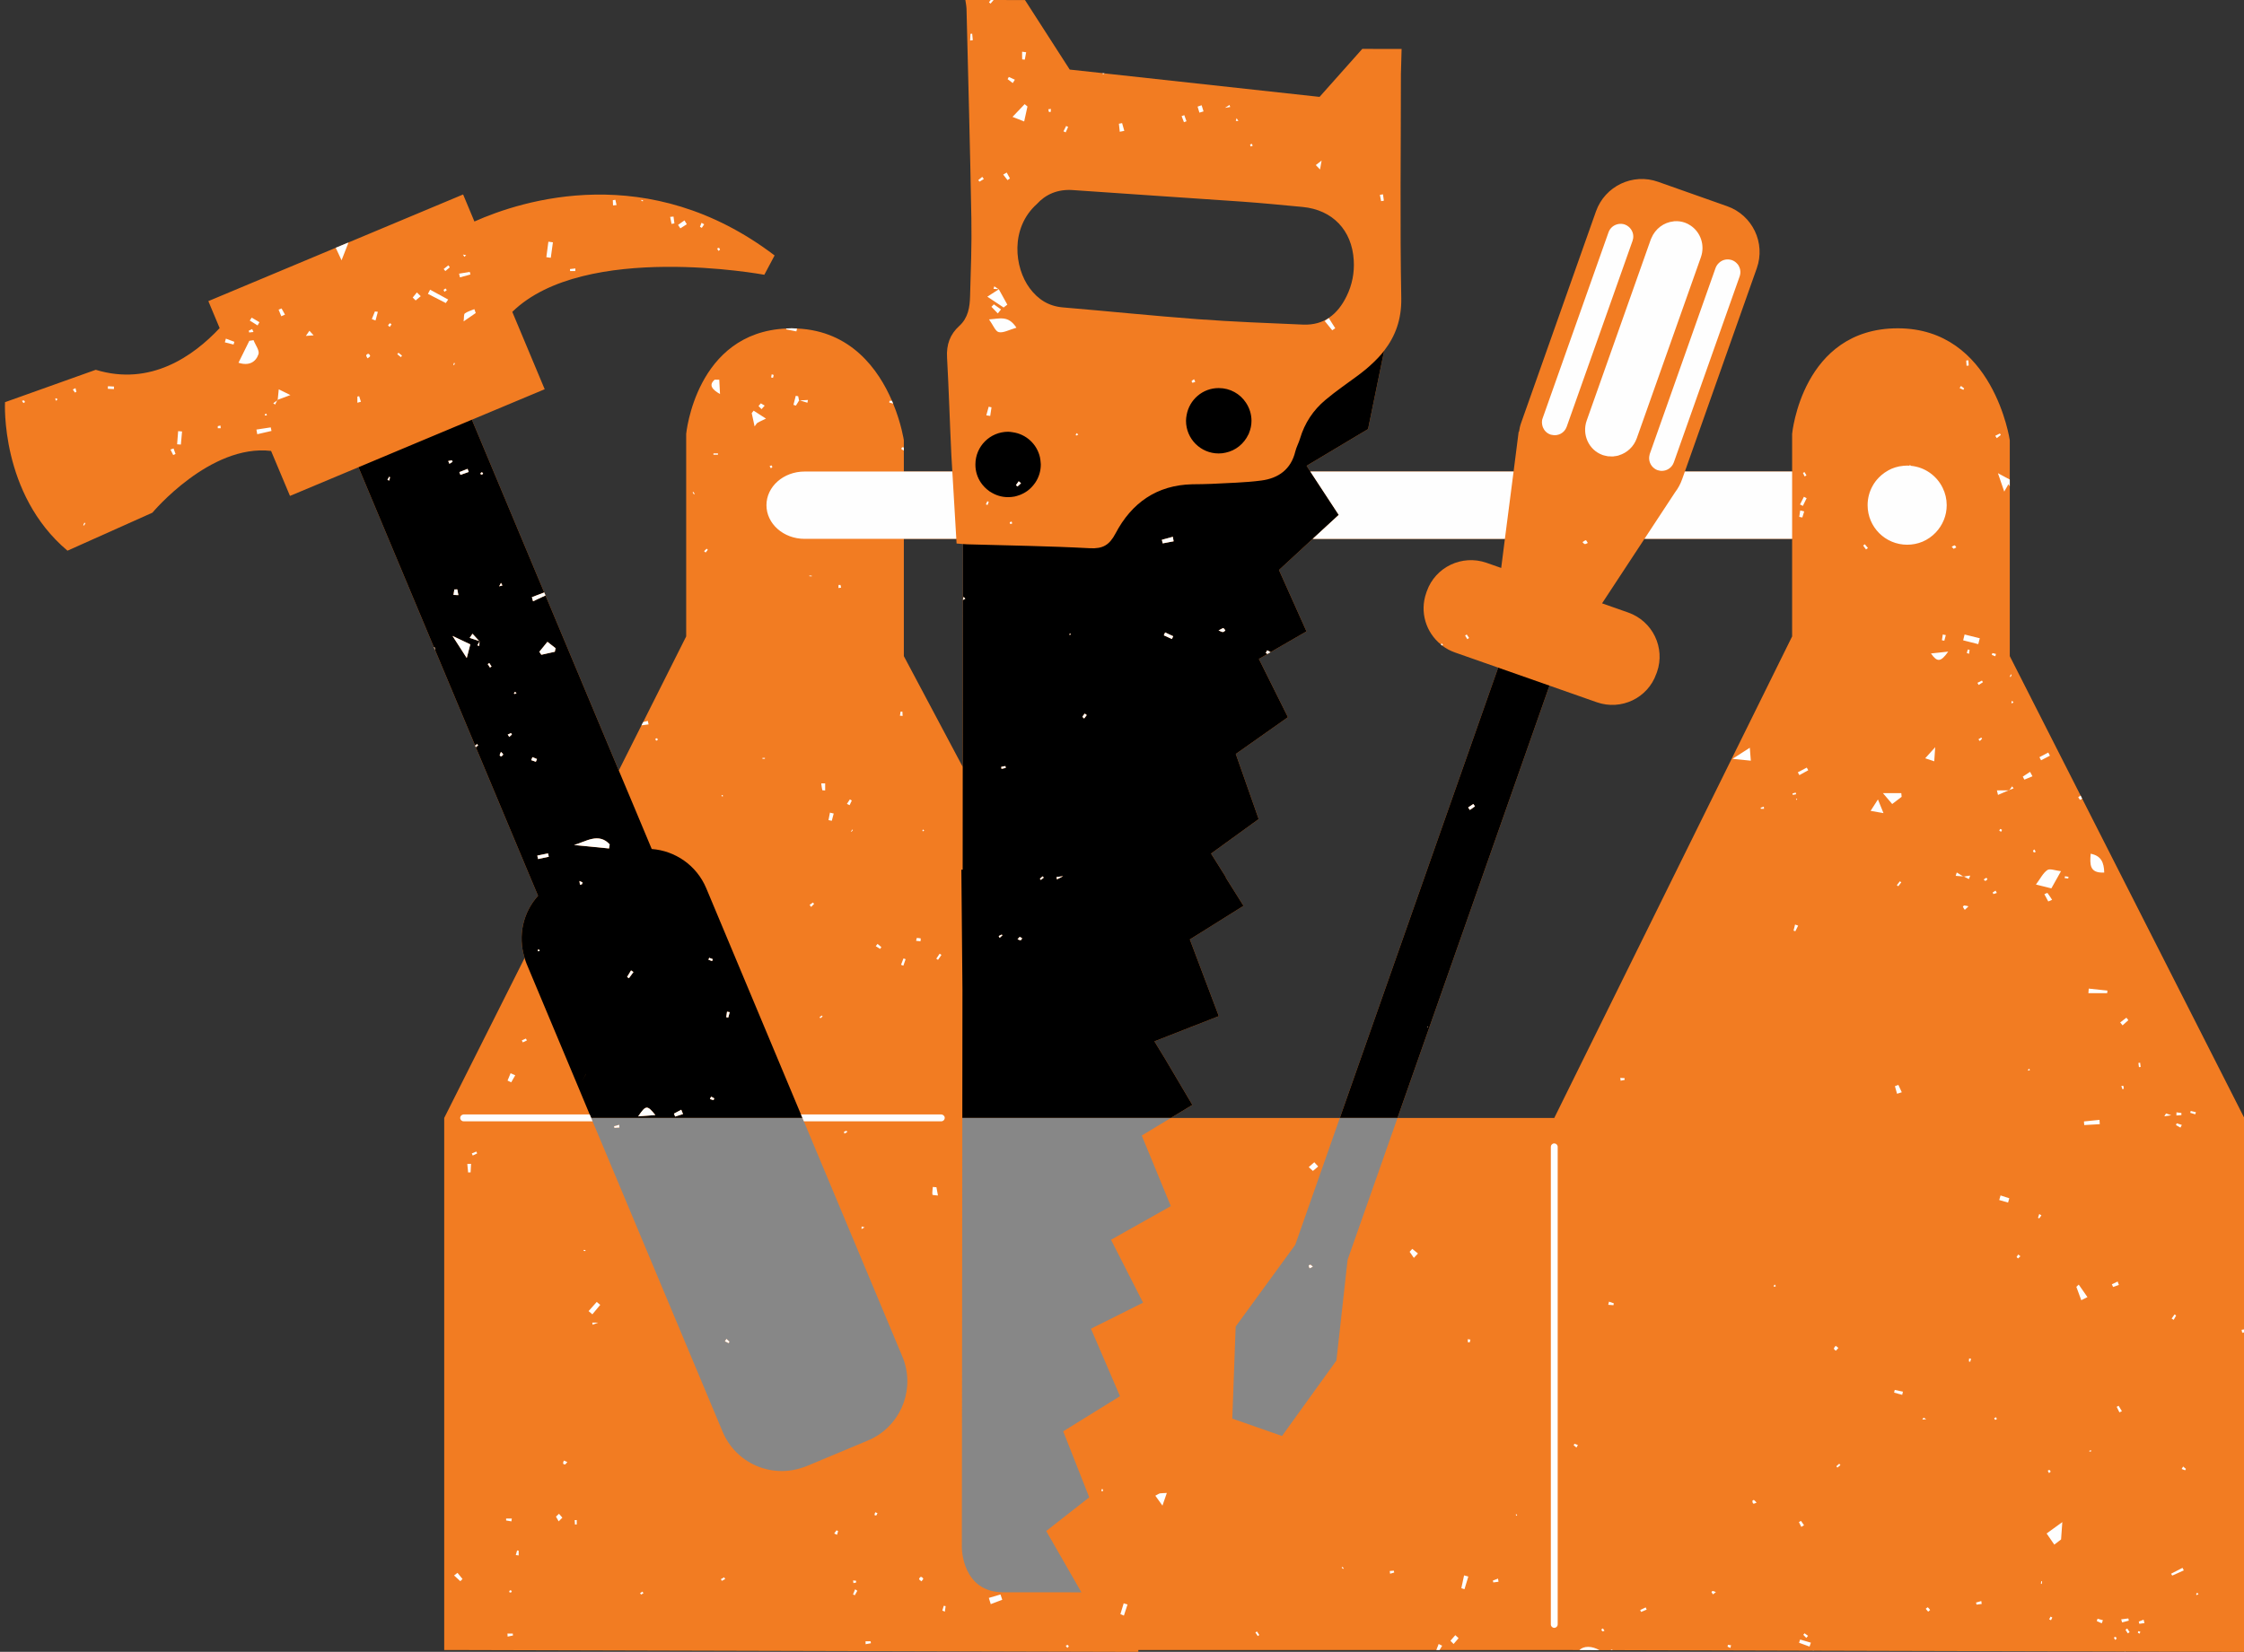 <?xml version="1.0" encoding="UTF-8" standalone="no"?><svg xmlns="http://www.w3.org/2000/svg" xmlns:xlink="http://www.w3.org/1999/xlink" fill="#000000" height="368.9" preserveAspectRatio="xMidYMid meet" version="1" viewBox="-1.1 0.0 501.0 368.9" width="501" zoomAndPan="magnify"><rect x="-1.1" y="0.0" width="501.0" height="368.9" fill="#333333" stroke="none"/><g id="change1_1"><path d="M214.042,133.289c-0.047,0.17-0.091,0.352-0.152,0.581v0.122 c0.244-0.137,0.398-0.213,0.519-0.274C214.287,133.58,214.164,133.427,214.042,133.289z M214.042,133.289 c-0.047,0.17-0.091,0.352-0.152,0.581v0.122c0.244-0.137,0.398-0.213,0.519-0.274 C214.287,133.58,214.164,133.427,214.042,133.289z M463.771,178.367l-0.352-0.704l-15.812-31.132V98.318 c0,0-3.623-24.998-25-24.998s-23.594,23.578-23.594,23.578v8.409h-23.945l16.055-45.399 c2.004-5.642-0.945-11.851-6.604-13.852l-15.445-5.458c-5.641-2.004-11.85,0.963-13.854,6.606l-16.666,47.109 c-0.26,0.704-0.428,1.424-0.521,2.127l-0.074-0.018l-1.133,8.886h-45.383l-0.824-1.284l13.715-8.196l3.594-17.494 v-0.015c2.461-3.181,3.914-6.941,3.822-11.774c-0.305-16.665-0.078-33.348-0.078-50.014 c0.018-0.199,0.154-5.596,0.154-5.596l-8.777-0.017l-9.541,10.721l-47.997-5.246l-0.444-0.047l-0.014-0.014 l-7.324-0.794l-9.985-15.521L220.739,0h-6.314c0,0,0.245,1.36,0.26,1.926c0.382,15.627,0.81,31.27,1.085,46.898 c0.107,5.78-0.122,11.575-0.289,17.355c-0.061,2.431-0.444,4.831-2.401,6.604 c-2.096,1.897-2.906,4.205-2.738,7.064c0.398,7.264,0.611,14.526,0.964,21.805 c0.061,1.209,0.138,2.433,0.214,3.655h-10.826v-6.989c0,0-0.535-3.668-2.385-8.179 c-0.091-0.215-0.169-0.413-0.26-0.627c-2.997-6.974-9.145-15.627-21.208-16.148c-0.383-0.015-0.75-0.044-1.147-0.044 c-0.213,0-0.428,0.015-0.627,0.015c-0.198,0.015-0.412,0.029-0.61,0.029c-10.107,0.444-15.705,6.332-18.763,12.096 c-3.058,5.78-3.593,11.438-3.593,11.438v45.228l-9.604,19.13l-0.122,0.23l-0.26,0.503l-5.061,10.077 l-16.361-39.083l-0.291-0.671l-16.146-38.58l16.254-6.806l-7.233-17.278c16.116-15.763,56.27-8.287,56.27-8.287 l2.294-4.312c-28.106-21.375-56.362-12.339-67.019-7.584l-2.522-6.037L76.455,54.251l-2.598,1.086L45.415,67.248 l2.523,6.025c-5.888,6.285-15.474,13.043-27.66,9.312L0.018,89.818c0,0-1.103,20.505,13.946,33.165l18.96-8.485 c0,0,12.858-15.399,26.498-13.793l4.22,10.045l15.291-6.405l16.852,40.228l0.274,0.643l8.914,21.284l0.123,0.291 l0.029,0.077l11.669,27.875l2.232,5.306c-3.335,3.67-4.559,8.944-2.998,13.885L98.077,249.668v118.824h1.682 l153.29,0.412v-0.412h93.625l4.832,0.015l4.496,0.015h2.92l44.725,0.123h0.152l69.436,0.184h0.231l26.5,0.076 V249.668L463.771,178.367z M238.369,42.447c12.615,0.901,25.246,1.697,37.859,2.584 c4.512,0.322,9.023,0.765,13.518,1.191c6.668,0.644,11.01,5.199,11.393,11.912c0.168,2.798-0.352,5.475-1.59,7.998 c-1.975,4.052-5.031,6.545-9.711,6.361c-7.828-0.338-15.656-0.628-23.486-1.208 c-10.047-0.749-20.062-1.79-30.108-2.63c-3.21-0.261-5.581-1.773-7.461-4.298c-3.409-4.603-4.42-13.379,1.606-18.792 C232.329,43.428,235.006,42.219,238.369,42.447z M212.405,120.339c0.016,0.351,0.047,0.689,0.061,1.039 c0.536,0.047,0.995,0.091,1.438,0.122l-0.015,12.37v0.122l-0.047,37.279l-13.15-24.74v-26.192H212.405 L212.405,120.339z M258.814,236.106l-0.018-0.016l-2.154-3.533l14.373-5.627l-6.467-17.126l11.986-7.507l-4.006-6.377 l0.092,0.016l-3.334-5.307l10.629-7.706l-5.109-14.541l11.637-8.211l-6.482-13.012l1.912-1.103l0.242-0.152 l0.443-0.26l8.029-4.633l-6.146-13.717l7.537-6.956h42.906l-0.824,6.499l-3.273-1.147 c-5.459-1.911-11.422,0.932-13.334,6.345l-0.137,0.398c-1.482,4.235-0.062,8.776,3.242,11.469 c0.06,0.06,0.123,0.105,0.184,0.152c0.045,0.047,0.074,0.076,0.121,0.107c0.857,0.656,1.82,1.191,2.891,1.559 l9.633,3.379L298.033,249.668h-37.723l4.803-2.906L258.814,236.106z M399.013,142.127l-53.103,107.541h-35.002 l33.932-96.547l10.533,3.7c5.461,1.928,11.424-0.917,13.318-6.345l0.154-0.397 c1.895-5.43-0.979-11.377-6.436-13.289l-5.828-2.049l9.465-14.403h32.967V142.127L399.013,142.127z M214.042,133.289 c-0.047,0.17-0.091,0.352-0.152,0.581v0.122c0.244-0.137,0.398-0.213,0.519-0.274 C214.287,133.58,214.164,133.427,214.042,133.289z" fill="#f27c22"/></g><g id="change2_1"><path d="M307.927,78.333c-0.398,0.506-0.797,0.981-1.238,1.454c-0.215,0.229-0.445,0.459-0.674,0.688 c-0.107,0.123-0.213,0.231-0.336,0.336c-0.352,0.338-0.703,0.674-1.086,1.01 c-0.488,0.444-1.01,0.872-1.545,1.285c-0.26,0.214-0.535,0.413-0.81,0.626 c-2.477,1.851-5.045,3.578-7.4,5.566c-2.736,2.278-4.664,5.184-5.688,8.64 c-0.291,0.978-0.81,1.897-1.057,2.889c-0.963,4.007-3.775,5.979-7.551,6.483c-3.688,0.491-7.418,0.536-11.133,0.75 c-1.422,0.077-2.859,0.061-4.297,0.091c-7.951,0.169-13.58,4.176-17.156,10.98 c-1.377,2.6-2.814,3.455-5.75,3.303c-9.099-0.489-18.211-0.611-27.324-0.872 c-0.321-0.015-0.643-0.031-0.979-0.061l-0.015,12.37c0.061-0.229,0.105-0.411,0.152-0.581 c0.122,0.138,0.245,0.291,0.367,0.429c-0.122,0.061-0.275,0.138-0.519,0.274l-0.047,37.279l-0.015,22.982 l-0.291-0.047l0.244,26.806l-0.03,28.655h46.559l4.803-2.906l-6.299-10.656l-0.018-0.016l-2.154-3.533l14.373-5.627 l-6.467-17.126l11.986-7.507l-4.006-6.377l0.092,0.016l-3.334-5.307l10.629-7.706l-5.109-14.541l11.637-8.211 l-6.482-13.012l1.912-1.103c-0.141-0.076-0.26-0.167-0.383-0.243c0.105-0.185,0.213-0.383,0.336-0.583 c0.244,0.139,0.49,0.276,0.732,0.414l8.029-4.633l-6.146-13.717l7.537-6.956l5.811-5.352l-6.346-9.68 l-0.824-1.284l13.715-8.196L307.927,78.333z M222.085,209.452c-0.061-0.138-0.138-0.261-0.214-0.398 c0.214-0.121,0.428-0.244,0.656-0.336c0.047,0,0.123,0.092,0.185,0.152 C222.513,209.069,222.299,209.253,222.085,209.452z M222.498,171.7c-0.032-0.138-0.047-0.292-0.077-0.429 c0.306-0.06,0.627-0.138,0.948-0.199c0.03,0.139,0.046,0.292,0.077,0.43 C223.125,171.562,222.819,171.624,222.498,171.7z M226.765,209.973c-0.231,0.016-0.46-0.138-0.689-0.215 c0.167-0.184,0.336-0.367,0.489-0.534c0.183,0.106,0.365,0.214,0.55,0.32 C227.009,209.697,226.901,209.973,226.765,209.973z M231.29,196.516c-0.078-0.091-0.153-0.182-0.231-0.274 c0.214-0.185,0.43-0.366,0.628-0.535c0.091,0.091,0.168,0.199,0.244,0.291 C231.718,196.165,231.504,196.35,231.29,196.516z M234.868,196.394c-0.031-0.182-0.06-0.351-0.077-0.535 c0.215-0.015,0.444-0.046,1.469-0.183C235.341,196.15,235.112,196.273,234.868,196.394z M237.712,141.807 c-0.016-0.078-0.06-0.169-0.03-0.215c0.03-0.061,0.122-0.076,0.198-0.105c0.015,0.06,0.061,0.151,0.047,0.198 C237.88,141.746,237.789,141.761,237.712,141.807z M240.953,160.461c-0.138-0.138-0.411-0.336-0.382-0.412 c0.122-0.246,0.337-0.459,0.521-0.689c0.151,0.122,0.289,0.23,0.441,0.336 C241.335,159.957,241.151,160.201,240.953,160.461z M260.541,142.709c-0.596-0.275-1.207-0.551-1.805-0.826 c0.092-0.213,0.184-0.429,0.291-0.643c0.596,0.275,1.207,0.566,1.805,0.842 C260.74,142.279,260.632,142.493,260.541,142.709z M258.492,121.349c-0.06-0.263-0.121-0.537-0.197-0.796 c0.824-0.231,1.65-0.459,2.461-0.673c0.06,0.337,0.121,0.673,0.168,1.009 C260.113,121.042,259.302,121.193,258.492,121.349z M271.933,141.148c-0.215,0.016-0.459-0.152-0.981-0.351 c0.721-0.353,0.949-0.566,1.086-0.505c0.184,0.075,0.291,0.336,0.443,0.519 C272.298,140.935,272.115,141.148,271.933,141.148z M231.244,103.365c-0.032-0.428-0.076-0.856-0.168-1.27 c-0.673-2.918-3.074-5.15-6.086-5.565c-0.336-0.047-0.673-0.108-1.009-0.108c-4.036,0-7.31,3.257-7.31,7.295 c-0.015,1.515,0.443,2.921,1.238,4.084c0.488,0.717,1.102,1.344,1.819,1.85c0.047,0.047,0.093,0.091,0.154,0.122 c0.045,0.047,0.105,0.061,0.167,0.091c1.132,0.735,2.462,1.163,3.915,1.163c0.505,0,0.993-0.046,1.469-0.139 c0.183-0.029,0.35-0.076,0.519-0.138c0.152-0.045,0.307-0.09,0.459-0.151c0.121-0.032,0.26-0.094,0.383-0.138 c0.045-0.018,0.075-0.031,0.121-0.061c0.185-0.076,0.353-0.153,0.52-0.245c0.061-0.03,0.107-0.06,0.153-0.092 c0.061-0.029,0.106-0.061,0.168-0.091c0.168-0.108,0.337-0.214,0.489-0.321c0.029-0.032,0.047-0.047,0.076-0.061 c0.047-0.029,0.076-0.061,0.123-0.091c0.045-0.047,0.106-0.078,0.151-0.123c0.032-0.031,0.078-0.06,0.107-0.092 c0.139-0.123,0.274-0.245,0.414-0.383c0.091-0.092,0.167-0.166,0.243-0.26c0.093-0.076,0.154-0.169,0.231-0.26 c0.152-0.184,0.291-0.367,0.428-0.565c0.795-1.162,1.253-2.569,1.253-4.083 C231.273,103.61,231.244,103.487,231.244,103.365z M226.076,108.641c-0.123-0.091-0.231-0.199-0.353-0.289 c0.216-0.292,0.415-0.583,0.613-0.873c0.168,0.138,0.351,0.29,0.519,0.444 C226.595,108.15,226.336,108.395,226.076,108.641z M277.07,89.925c-1.299-1.974-3.533-3.257-6.07-3.257 c-3.592-0.016-6.574,2.6-7.172,6.025c-0.076,0.411-0.137,0.825-0.137,1.269c0,4.036,3.256,7.308,7.295,7.308 c0.533,0,1.07-0.06,1.572-0.183c2.248-0.475,4.084-2.003,5.049-4.036c0.029-0.076,0.09-0.152,0.121-0.229 c0.016-0.047,0.016-0.078,0.031-0.123c0.352-0.842,0.551-1.759,0.551-2.723 C278.31,92.478,277.849,91.088,277.07,89.925z M333.386,149.1L298.033,249.668h12.875l33.932-96.547 L333.386,149.1z M317.576,229.347l0.06-0.138l0.107,0.138H317.576z M327.072,180.89 c-0.139-0.169-0.262-0.352-0.398-0.552c0.381-0.259,0.764-0.533,1.162-0.793c0.123,0.182,0.244,0.352,0.367,0.534 C327.82,180.356,327.437,180.63,327.072,180.89z M177.863,249.193l-0.137-0.307l-6.347-15.168l-14.801-35.353 c-2.156-5.136-6.972-8.377-12.172-8.76l-3.883-9.282l-3.471-8.257l-16.361-39.083 c-0.934,0.443-1.851,0.872-2.783,1.301c-0.091-0.307-0.185-0.612-0.261-0.919c0.918-0.351,1.837-0.703,2.753-1.053 l-16.146-38.58l-12.309,5.152l-13.014,5.46l16.852,40.228c0.045-0.015,0.091-0.029,0.137-0.029 c0.046,0.229,0.092,0.444,0.138,0.672l8.914,21.284c0.152-0.122,0.291-0.228,0.444-0.336 c0.076,0.108,0.152,0.199,0.23,0.307c-0.183,0.138-0.352,0.26-0.521,0.398l11.669,27.875l2.232,5.307 c-3.335,3.669-4.559,8.943-2.998,13.885c0.121,0.41,0.244,0.824,0.413,1.238l11.636,27.768l2.478,5.947 l0.137,0.307l0.199,0.475h47.171L177.863,249.193z M85.798,107.326c-0.137-0.046-0.26-0.107-0.398-0.154 c0.108-0.229,0.23-0.457,0.368-0.688c0,0,0.214,0.076,0.214,0.092C85.936,106.838,85.874,107.082,85.798,107.326z M103.292,104.711c0.091,0.229,0.167,0.459,0.259,0.688c-0.626,0.231-1.238,0.444-1.85,0.659 c-0.078-0.215-0.169-0.413-0.245-0.627C102.067,105.186,102.679,104.955,103.292,104.711z M100.34,131.638 c0.215,0,0.443,0,0.658-0.015c0.092,0.429,0.167,0.856,0.243,1.284c-0.365-0.03-0.733-0.03-1.1-0.046 C100.217,132.448,100.278,132.052,100.34,131.638z M98.964,102.953c0.274-0.047,0.566-0.108,0.841-0.153 c0.061,0.106,0.091,0.214,0.138,0.337c-0.231,0.138-0.459,0.289-0.704,0.443 C99.147,103.365,99.056,103.166,98.964,102.953z M103.108,146.96c-1.346-2.08-2.171-3.364-3.181-4.939 c1.36,0.642,2.461,1.162,3.975,1.882C103.689,144.696,103.429,145.721,103.108,146.96z M105.952,143.304 c-0.017,0.307-0.031,0.628-0.046,0.949c-0.154-0.046-0.307-0.091-0.442-0.138 C105.615,143.856,105.783,143.581,105.952,143.304v-0.06c-0.017-0.031-0.031-0.046-0.061-0.076 c-0.704-0.231-1.422-0.474-2.126-0.719c0.199-0.306,0.413-0.612,0.627-0.919c0.505,0.552,1.011,1.085,1.499,1.638 c0.045,0.015,0.061,0.03,0.106,0.045C105.982,143.244,105.968,143.274,105.952,143.304z M106.533,105.996 c-0.106,0.029-0.276-0.107-0.413-0.169c0.076-0.107,0.151-0.23,0.23-0.352l0.413,0.139 C106.686,105.752,106.64,105.949,106.533,105.996z M108.291,149.085c-0.168-0.261-0.336-0.519-0.504-0.78 c0.106-0.077,0.229-0.153,0.352-0.23c0.167,0.261,0.336,0.52,0.504,0.779 C108.52,148.933,108.398,149.009,108.291,149.085z M110.753,130.17c0.106,0.199,0.213,0.382,0.321,0.58 c-0.244,0.076-0.489,0.138-0.734,0.199C110.477,130.69,110.616,130.43,110.753,130.17z M110.814,168.932 c-0.046,0.031-0.352-0.167-0.352-0.244c0.015-0.215,0.154-0.428,0.276-0.764c0.228,0.244,0.488,0.397,0.488,0.549 C111.227,168.643,110.998,168.826,110.814,168.932z M112.603,164.574c-0.122-0.169-0.231-0.336-0.352-0.519 c0.244-0.107,0.489-0.23,0.733-0.352c0.077,0.106,0.139,0.214,0.213,0.319L112.603,164.574z M113.811,154.987 c-0.046,0-0.122-0.108-0.184-0.153c0.091-0.123,0.184-0.229,0.26-0.336c0.122,0.107,0.23,0.198,0.335,0.307 C114.087,154.866,113.949,154.94,113.811,154.987z M118.536,170.125c-0.337-0.123-0.689-0.245-1.039-0.368 c0.091-0.228,0.183-0.442,0.274-0.672c0.351,0.138,0.689,0.291,1.024,0.429 C118.72,169.712,118.627,169.912,118.536,170.125z M118.994,212.448c0-0.137,0-0.259,0.032-0.381 c0.015-0.031,0.182-0.06,0.197-0.031c0.077,0.108,0.106,0.231,0.168,0.353 C119.255,212.419,119.117,212.419,118.994,212.448z M119.026,191.852c-0.061-0.259-0.123-0.519-0.169-0.779 c0.795-0.169,1.591-0.321,2.401-0.49c0.044,0.245,0.105,0.49,0.167,0.751 C120.631,191.502,119.82,191.685,119.026,191.852z M122.772,145.553c-0.994,0.229-2.003,0.459-3.013,0.673 c-0.152-0.214-0.29-0.444-0.443-0.673c0.536-0.658,1.071-1.315,1.804-2.217c0.705,0.549,1.27,0.979,1.82,1.422 C122.878,145.018,122.832,145.292,122.772,145.553z M128.383,197.587c-0.045-0.274-0.092-0.55-0.121-0.841 c0.228,0.107,0.474,0.198,0.703,0.32c0.03,0.016-0.093,0.275-0.153,0.43 C128.674,197.525,128.536,197.558,128.383,197.587z M128.919,241.349l0.794-1.497h0.017L128.919,241.349z M134.881,189.482c-2.599-0.26-5.213-0.504-7.812-0.764c2.706-0.811,5.489-2.814,7.952-0.152 C134.974,188.87,134.927,189.177,134.881,189.482z M139.315,218.459c-0.137-0.092-0.274-0.183-0.412-0.275 c0.29-0.488,0.597-0.98,0.887-1.469c0.184,0.123,0.352,0.245,0.535,0.368 C140.004,217.54,139.668,218.002,139.315,218.459z M141.38,249.315c1.728-2.537,2.004-2.553,3.839-0.288 C143.918,249.132,142.879,249.208,141.38,249.315z M149.638,249.361c-0.092-0.23-0.184-0.443-0.274-0.656 c0.55-0.292,1.099-0.583,1.635-0.872c0.139,0.321,0.276,0.642,0.398,0.963 C150.815,248.98,150.218,249.162,149.638,249.361z M157.236,213.902c0.26,0.092,0.536,0.198,0.811,0.305 c-0.061,0.154-0.108,0.292-0.17,0.43c-0.274-0.107-0.534-0.199-0.81-0.307 C157.13,214.178,157.176,214.039,157.236,213.902z M158.2,245.677c-0.275-0.047-0.535-0.152-0.795-0.23 c0.091-0.183,0.169-0.367,0.245-0.536c0.245,0.122,0.489,0.231,0.718,0.383 C158.368,245.34,158.231,245.677,158.2,245.677z M161.487,227.252c-0.152-0.032-0.306-0.062-0.443-0.076 c0.047-0.414,0.108-0.826,0.17-1.239c0.213,0.03,0.41,0.075,0.609,0.106 C161.718,226.44,161.595,226.853,161.487,227.252z M104.973,166.5h-0.015l0.138,0.291L104.973,166.5z" fill="#000000"/></g><g id="change3_1"><path d="M253.812,253.597l6.498-3.929H213.751l-0.105,95.98c0,0.06,0.014,9.938,9.235,9.953h12.201 c3.211,0.017,5.26,0.017,5.26,0.017l-7.86-13.7l9.604-7.523l-5.811-14.741l12.677-7.844l-6.483-15.076 l3.897-1.941l7.74-3.869l-7.157-14.053l13.349-7.508L253.812,253.597z M310.908,249.668h-12.875L288.08,278 l-13.303,18.258l-0.752,20.551l11.104,3.883l12.141-16.849l2.492-22.431h-0.016L310.908,249.668z M291.291,283.246 c-0.078-0.198-0.199-0.382-0.199-0.581c-0.016-0.077,0.26-0.245,0.383-0.214c0.152,0.046,0.291,0.229,0.535,0.442 C291.671,283.062,291.474,283.153,291.291,283.246z M200.356,302.94l-19.435-46.423l-2.553-6.102l-0.307-0.748 h-47.171l0.306,0.748l3.684,8.791l25.352,60.538c2.936,7.019,10.825,10.474,17.952,7.967 c0.274-0.093,0.55-0.168,0.825-0.291l5.994-2.507l7.677-3.213c0.458-0.184,0.887-0.398,1.313-0.627 C200.388,317.604,203.231,309.775,200.356,302.94z M136.074,251.883c-0.03-0.12-0.047-0.242-0.076-0.365 c0.383-0.106,0.766-0.215,1.147-0.32c0.015,0.214,0.029,0.411,0.047,0.609 C136.823,251.839,136.441,251.869,136.074,251.883z M161.58,299.958c-0.292-0.138-0.566-0.274-0.843-0.412 c0.108-0.168,0.231-0.352,0.353-0.536c0.229,0.214,0.458,0.43,0.671,0.627 C161.702,299.745,161.641,299.851,161.58,299.958z" fill="#878787"/></g><g id="change4_1"><path d="M291.443,105.308l6.346,9.68l-5.811,5.352h42.906l1.941-15.031H291.443z M375.068,105.308 l-0.611,1.713c-0.381,1.085-0.918,2.063-1.574,2.921l-6.836,10.398h32.967v-15.031H375.068z M211.519,105.308h-32.997 c-4.694,0-8.502,3.364-8.502,7.509c0,4.158,3.808,7.522,8.502,7.522h33.884 C212.099,115.247,211.795,110.262,211.519,105.308z M376.293,50.337c-0.367-0.244-0.781-0.458-1.209-0.612 c-0.764-0.274-1.545-0.365-2.311-0.32c-0.014,0-0.014,0-0.029,0c-0.06,0-0.121,0.016-0.184,0.031 c-2.156,0.213-4.096,1.62-4.984,3.776c-0.031,0.092-0.092,0.183-0.121,0.274l-14.299,40.415 c-1.115,3.134,0.443,6.575,3.486,7.69c0.033,0,0.047,0.016,0.076,0.031c0.26,0.091,0.537,0.137,0.797,0.197 c0.123,0.017,0.244,0.061,0.367,0.076c0.152,0.032,0.289,0.018,0.443,0.018c0.242,0.015,0.488,0.044,0.732,0.029 c0.076-0.015,0.139-0.029,0.215-0.047c0.307-0.029,0.627-0.076,0.918-0.152c0.06-0.015,0.107-0.046,0.152-0.06 c1.789-0.535,3.318-1.911,3.992-3.822l6.666-18.824l7.644-21.588C379.609,54.726,378.554,51.805,376.293,50.337z M387.421,60.291c-0.014-0.123-0.043-0.244-0.09-0.367c-0.076-0.229-0.184-0.459-0.305-0.672 c-0.094-0.152-0.199-0.291-0.338-0.413c0-0.017-0.014-0.031-0.031-0.046c-0.09-0.092-0.182-0.184-0.289-0.259 c-0.107-0.093-0.215-0.169-0.338-0.231c0-0.015-0.014-0.015-0.029-0.015c-0.06-0.032-0.137-0.076-0.215-0.107 c-0.06-0.047-0.139-0.076-0.215-0.092c-0.121-0.046-0.244-0.06-0.365-0.093 c-0.934-0.198-1.897,0.093-2.555,0.751c-0.305,0.29-0.565,0.656-0.719,1.069l-14.693,41.544 c-0.016,0.062-0.031,0.123-0.045,0.185c-0.338,1.208,0.15,2.462,1.147,3.134c0.197,0.123,0.397,0.246,0.627,0.321 c0.383,0.123,0.748,0.185,1.115,0.153c0.932-0.045,1.789-0.565,2.277-1.376c0.031-0.03,0.031-0.076,0.062-0.122 c0.06-0.123,0.137-0.26,0.184-0.397l14.693-41.53C387.468,61.239,387.502,60.75,387.421,60.291z M362.56,50.673 c-0.26-0.228-0.566-0.412-0.902-0.534c-0.457-0.154-0.916-0.184-1.346-0.123c-1.023,0.153-1.926,0.826-2.293,1.865 l-2.783,7.86l-11.926,33.67c-0.062,0.151-0.094,0.307-0.123,0.458c-0.076,0.537,0,1.071,0.184,1.56 c0.291,0.718,0.871,1.331,1.666,1.605c0,0,0,0.016,0.016,0.016c0.092,0.03,0.184,0.046,0.275,0.06 c1.408,0.352,2.859-0.412,3.348-1.789l9.16-25.857l5.551-15.688c0.062-0.184,0.107-0.383,0.137-0.565 C363.662,52.248,363.279,51.301,362.56,50.673z M345.91,255.356c-0.217,0-0.414,0.091-0.551,0.23 c-0.137,0.138-0.215,0.321-0.215,0.535v106.652c0,0.429,0.336,0.766,0.766,0.766c0.105,0,0.199-0.015,0.289-0.061 c0.275-0.107,0.475-0.383,0.475-0.704V256.12C346.673,255.691,346.322,255.356,345.91,255.356z M432.623,108.947 c-1.315-2.707-3.99-4.648-7.139-4.924c-0.047-0.093-0.109-0.169-0.17-0.26c-0.029,0.091-0.047,0.167-0.076,0.244 c-0.184,0-0.367-0.031-0.535-0.031c-0.275,0-0.551,0.016-0.826,0.047c-0.336,0.029-0.658,0.076-0.979,0.138 c-0.029,0-0.076,0.015-0.109,0.029c-0.166,0.032-0.334,0.076-0.488,0.123c-0.105,0.031-0.229,0.061-0.336,0.092 c-0.029,0.016-0.045,0.016-0.076,0.03c-0.244,0.076-0.473,0.17-0.703,0.26 c-0.246,0.123-0.473,0.231-0.703,0.352c0,0.015-0.016,0.015-0.016,0.015c-0.031,0.015-0.06,0.031-0.107,0.061 c-0.229,0.122-0.459,0.274-0.688,0.428c-0.244,0.185-0.504,0.367-0.734,0.567 c-0.09,0.09-0.197,0.182-0.289,0.274c-0.107,0.091-0.201,0.183-0.291,0.274c-0.26,0.275-0.519,0.565-0.75,0.872 c-0.229,0.306-0.443,0.642-0.627,0.978c-0.717,1.285-1.115,2.737-1.115,4.299c0,4.892,3.945,8.836,8.838,8.836 c1.207,0,2.385-0.244,3.439-0.686c1.117-0.475,2.111-1.179,2.938-2.051c1.512-1.59,2.445-3.729,2.445-6.099 C433.525,111.439,433.205,110.124,432.623,108.947z M130.892,249.668l-0.199-0.475l-0.137-0.307h-28.151 c-0.046,0-0.076,0.017-0.106,0.017c-0.368,0.061-0.658,0.366-0.658,0.747c0,0.43,0.337,0.766,0.765,0.766h28.793 L130.892,249.668z M209.592,249.117c-0.015-0.016-0.046-0.029-0.061-0.047c-0.137-0.105-0.288-0.184-0.473-0.184 h-31.331l0.137,0.307l0.199,0.475l0.307,0.748h30.689c0.105,0,0.198-0.016,0.29-0.06 c0.275-0.107,0.475-0.383,0.475-0.705C209.822,249.438,209.731,249.255,209.592,249.117z M55.508,75.965 c-0.321,0.045-0.627,0.106-0.948,0.153c-0.749,1.544-1.515,3.087-2.416,4.892c2.294,0.75,3.853-0.105,4.465-1.911 C56.883,78.272,55.905,77.019,55.508,75.965z M456.003,194.301c-0.981,0.671-1.547,1.894-2.555,3.239 c1.713,0.429,2.598,0.644,3.441,0.857c0.643-1.147,1.176-2.095,2.154-3.838 C457.73,194.406,456.552,193.918,456.003,194.301z M219.715,71.332c0.934,1.299,1.422,2.691,2.186,2.843 c1.01,0.216,2.249-0.504,3.931-0.992C223.996,70.384,222.191,71.164,219.715,71.332z M127.068,188.719 c2.6,0.26,5.214,0.504,7.812,0.764c0.046-0.306,0.093-0.612,0.14-0.916 C132.558,185.904,129.774,187.907,127.068,188.719z M353.462,367.789c-0.795,0-1.482,0.259-1.957,0.718l4.496,0.015 C355.115,368.032,354.244,367.789,353.462,367.789z M465.666,190.66c-0.182,2.4-0.289,4.373,3.029,4.205 C468.632,192.602,468.019,191.119,465.666,190.66z M221.917,64.633c0-0.015,0.03-0.06,0.03-0.06h-0.138 c0.015,0.017,0.047,0.031,0.076,0.046c-0.657,0.413-1.315,0.857-2.554,1.637c1.255,0.841,2.446,1.62,3.64,2.416 c0.292-0.214,0.551-0.428,0.825-0.642C223.17,66.897,222.543,65.766,221.917,64.633z M455.834,342.467 c0.719,1.04,1.225,1.773,1.713,2.491c0.504-0.382,1.01-0.778,1.514-1.161c0.076-1.024,0.152-2.049,0.275-3.869 C457.959,340.923,457.255,341.442,455.834,342.467z M99.928,142.02c1.01,1.575,1.835,2.859,3.181,4.939 c0.32-1.239,0.58-2.264,0.794-3.058C102.389,143.183,101.288,142.662,99.928,142.02z M121.119,143.336 c-0.732,0.901-1.268,1.559-1.804,2.217c0.153,0.229,0.291,0.459,0.443,0.673c1.01-0.214,2.019-0.444,3.013-0.673 c0.06-0.261,0.106-0.535,0.168-0.795C122.389,144.315,121.824,143.885,121.119,143.336z M389.564,166.99 c-1.238,0.795-2.277,1.468-3.853,2.478c1.912,0.198,2.981,0.306,4.084,0.412 C389.716,168.932,389.671,168.184,389.564,166.99z M444.962,105.675c0.627,1.865,0.979,2.875,1.408,4.112 c0.365-0.657,0.656-1.161,0.947-1.666c0.092,0.169,0.184,0.336,0.289,0.505v-1.529 C446.859,106.684,446.033,106.256,444.962,105.675z M227.666,23.258c-0.796,0.84-1.59,1.666-2.707,2.845 c1.284,0.504,1.881,0.748,2.6,1.024c0.275-1.255,0.505-2.311,0.735-3.35 C228.078,23.607,227.881,23.426,227.666,23.258z M423.386,177.128h-4.098c1.07,1.255,1.607,1.882,2.066,2.431 c0.824-0.626,1.467-1.114,2.109-1.605C423.435,177.679,423.402,177.402,423.386,177.128z M76.455,54.251l-2.598,1.086 c0.398,0.843,0.748,1.589,1.299,2.798c0.627-1.605,0.963-2.508,1.528-3.913 C76.594,54.236,76.532,54.236,76.455,54.251z M167.16,91.713c-0.138,0.185-0.274,0.367-0.428,0.551 c0.199,0.918,0.398,1.836,0.642,2.968c0.337-0.429,0.443-0.674,0.628-0.796c0.352-0.214,0.733-0.382,1.911-0.948 C168.659,92.678,167.925,92.203,167.16,91.713z M94.927,64.694c-0.153,0.307-0.321,0.612-0.488,0.934 c1.33,0.673,2.659,1.36,3.989,2.049c0.184-0.261,0.368-0.519,0.536-0.779 C97.619,66.163,96.272,65.43,94.927,64.694z M159.485,84.803c-0.338-0.016-0.674-0.016-1.01-0.016 c-1.452,1.209-0.536,2.233,1.177,3.211C159.591,86.927,159.529,85.858,159.485,84.803z M437.517,141.699 c-0.109,0.428-0.215,0.856-0.322,1.299c1.131,0.276,2.248,0.566,3.379,0.857c0.121-0.429,0.231-0.872,0.336-1.316 C439.779,142.266,438.648,141.975,437.517,141.699z M465.238,220.782c-0.031,0.337-0.06,0.673-0.078,1.025h4.191 c0.014-0.2,0.031-0.383,0.06-0.581C468.019,221.089,466.63,220.936,465.238,220.782z M430.009,145.934 c1.406,2.019,2.201,1.928,3.852-0.411C432.502,145.675,431.308,145.798,430.009,145.934z M141.38,249.315 c1.499-0.106,2.538-0.183,3.839-0.288C143.384,246.762,143.108,246.777,141.38,249.315z M222.269,356.091 c-0.872,0.261-1.728,0.505-2.601,0.765c0.154,0.459,0.291,0.934,0.43,1.392c0.855-0.321,1.712-0.657,2.568-0.978 C222.527,356.87,222.392,356.473,222.269,356.091z M121.335,53.977c-0.154,1.147-0.307,2.309-0.459,3.455 c0.321,0.047,0.657,0.092,0.993,0.139c0.153-1.147,0.306-2.31,0.475-3.457 C122.006,54.069,121.67,54.023,121.335,53.977z M104.805,69.038c-0.719,0.306-1.513,0.519-2.126,0.964 c-0.259,0.199-0.151,0.901-0.274,1.772c1.223-0.824,1.974-1.346,2.706-1.865 C105.019,69.619,104.911,69.328,104.805,69.038z M463.005,286.885c-0.168,0.168-0.352,0.336-0.535,0.506 c0.352,0.947,0.703,1.895,1.102,2.981c0.565-0.276,0.994-0.489,1.375-0.69 C464.23,288.658,463.617,287.773,463.005,286.885z M418.173,178.535c-0.596,0.917-0.947,1.482-1.637,2.553 c1.07,0.184,1.744,0.307,2.875,0.505C418.906,180.338,418.617,179.605,418.173,178.535z M120.401,132.312 c-0.916,0.35-1.835,0.702-2.753,1.053c0.076,0.307,0.17,0.612,0.261,0.919c0.933-0.429,1.85-0.857,2.783-1.301 L120.401,132.312z M257.88,333.508c-0.244,0.044-0.459,0.229-1.039,0.519c0.473,0.657,0.887,1.253,1.59,2.218 c0.428-1.27,0.672-1.973,0.979-2.83C258.722,333.461,258.294,333.446,257.88,333.508z M325.773,351.824 c-0.217,0.949-0.414,1.912-0.613,2.859c0.231,0.076,0.473,0.138,0.703,0.231c0.291-0.949,0.582-1.881,0.857-2.829 C326.398,351.994,326.091,351.9,325.773,351.824z M59.345,95.444c-1.069,0.169-2.141,0.321-3.195,0.489 c0.061,0.352,0.123,0.689,0.185,1.041c1.069-0.246,2.125-0.491,3.181-0.735 C59.468,95.98,59.406,95.705,59.345,95.444z M38.672,96.286c-0.076,0.979-0.152,1.958-0.229,2.936 c0.274,0.016,0.566,0.03,0.842,0.061c0.091-0.979,0.183-1.957,0.259-2.922 C39.254,96.332,38.963,96.316,38.672,96.286z M132.129,290.755c-0.61,0.685-1.208,1.374-1.819,2.048 c0.275,0.244,0.567,0.488,0.842,0.719c0.595-0.703,1.177-1.406,1.759-2.11 C132.648,291.196,132.389,290.982,132.129,290.755z M445.544,266.976c-0.094,0.337-0.184,0.673-0.291,1.024 c0.656,0.184,1.315,0.368,1.973,0.566c0.092-0.321,0.184-0.643,0.275-0.963 C446.843,267.391,446.201,267.19,445.544,266.976z M467.638,250.095c-1.147,0.123-2.309,0.231-3.471,0.352 c0.016,0.274,0.047,0.551,0.062,0.811c1.16-0.061,2.322-0.14,3.469-0.201 C467.683,250.736,467.669,250.416,467.638,250.095z M295.572,71.041c-0.307,0.213-0.611,0.428-0.918,0.643 c0.566,0.689,1.117,1.391,1.684,2.079c0.213-0.153,0.443-0.306,0.672-0.46 C296.521,72.539,296.046,71.791,295.572,71.041z M260.755,119.88c-0.81,0.214-1.637,0.442-2.461,0.673 c0.076,0.259,0.137,0.533,0.197,0.796c0.81-0.155,1.621-0.307,2.432-0.46 C260.877,120.553,260.816,120.217,260.755,119.88z M82.603,69.558c-0.229,0.55-0.458,1.115-0.688,1.696 c0.274,0.108,0.551,0.215,0.825,0.322c0.169-0.658,0.352-1.299,0.519-1.942 C83.093,69.619,82.924,69.588,82.603,69.558z M428.724,169.345c0.856,0.29,1.299,0.429,2.018,0.673 c0.076-0.947,0.107-1.667,0.215-3.149C429.962,167.984,429.457,168.549,428.724,169.345z M486.169,350.143 c-0.854,0.444-1.695,0.887-2.553,1.315c0.094,0.137,0.168,0.277,0.26,0.414c0.857-0.383,1.713-0.766,2.586-1.162 C486.355,350.525,486.263,350.327,486.169,350.143z M121.259,190.583c-0.81,0.169-1.606,0.321-2.401,0.49 c0.046,0.261,0.107,0.52,0.169,0.779c0.794-0.167,1.605-0.351,2.399-0.519 C121.364,191.073,121.303,190.828,121.259,190.583z M61.135,86.944c-0.108,1.024-0.168,1.682-0.23,2.338 c0.733-0.274,1.483-0.55,2.83-1.054C62.572,87.647,61.975,87.356,61.135,86.944z M400.802,366.152 c-0.076,0.244-0.166,0.473-0.244,0.719c0.779,0.275,1.56,0.565,2.34,0.856c0.107-0.292,0.215-0.581,0.307-0.872 C402.41,366.625,401.613,366.383,400.802,366.152z M112.894,239.684c-0.229,0.551-0.444,1.085-0.673,1.636 c0.275,0.122,0.55,0.261,0.81,0.397c0.29-0.536,0.597-1.055,0.903-1.575 C113.581,239.988,113.231,239.835,112.894,239.684z M177.298,89.436c-0.076-0.321-0.137-0.643-0.198-0.949 c-0.184-0.046-0.368-0.061-0.535-0.092c-0.169,0.673-0.352,1.346-0.519,2.019c0.182,0.061,0.365,0.123,0.548,0.17 c0.246-0.383,0.477-0.766,0.719-1.147H177.298z M177.345,89.391l-0.032,0.046c0.061,0,0.107-0.017,0.169-0.017 C177.435,89.404,177.391,89.391,177.345,89.391z M249.424,27.492c-0.244,0.047-0.488,0.092-0.718,0.139 c0.061,0.596,0.122,1.191,0.198,1.788c0.336-0.06,0.674-0.136,1.01-0.197 C249.745,28.639,249.578,28.074,249.424,27.492z M401.644,110.949c-0.291,0.565-0.582,1.147-0.871,1.713 c0.213,0.107,0.428,0.214,0.641,0.32c0.291-0.581,0.566-1.161,0.842-1.728 C402.056,111.148,401.843,111.057,401.644,110.949z M103.78,60.719c-0.795,0.123-1.591,0.262-2.386,0.398 c0.061,0.277,0.123,0.552,0.199,0.827c0.765-0.214,1.559-0.43,2.34-0.643 C103.872,61.102,103.826,60.919,103.78,60.719z M207.973,265.142c-0.277-0.03-0.552-0.045-0.811-0.061 c-0.046,0.582-0.151,1.163-0.091,1.728c0.014,0.091,0.732,0.123,1.238,0.184 C208.17,266.243,208.064,265.691,207.973,265.142z M151.717,49.221c-0.475,0.337-0.948,0.674-1.438,1.008 c0.169,0.262,0.352,0.506,0.519,0.766c0.49-0.305,0.964-0.611,1.438-0.917 C152.067,49.802,151.901,49.512,151.717,49.221z M249.777,358.063c-0.246,0.81-0.49,1.605-0.735,2.416 c0.259,0.106,0.52,0.23,0.781,0.335c0.259-0.825,0.534-1.666,0.809-2.491 C250.342,358.232,250.066,358.14,249.777,358.063z M55.095,70.934c-0.153,0.214-0.29,0.443-0.43,0.658 c0.583,0.365,1.164,0.733,1.744,1.086c0.138-0.244,0.275-0.475,0.413-0.721 C56.241,71.622,55.66,71.27,55.095,70.934z M101.043,351.258c-0.26,0.185-0.506,0.383-0.765,0.582 c0.46,0.429,0.934,0.857,1.392,1.284c0.169-0.152,0.321-0.321,0.489-0.488 C101.792,352.177,101.409,351.717,101.043,351.258z M292.332,259.56c-0.414,0.367-0.826,0.719-1.24,1.086 c0.307,0.29,0.627,0.565,0.934,0.855c0.397-0.336,0.779-0.656,1.176-0.992 C292.912,260.202,292.621,259.882,292.332,259.56z M422.73,242.282c-0.244,0.091-0.504,0.199-0.766,0.29 c0.168,0.565,0.322,1.132,0.475,1.697c0.35-0.107,0.703-0.23,1.055-0.336 C423.25,243.383,422.99,242.832,422.73,242.282z M463.419,177.663c-0.185,0.138-0.353,0.275-0.535,0.398 c0.137,0.198,0.275,0.398,0.412,0.58c0.152-0.092,0.32-0.183,0.475-0.274L463.419,177.663z M444.734,176.516 c0.076,0.338,0.166,0.674,0.244,1.01c0.779-0.336,1.559-0.672,2.34-1.01H444.734z M447.423,176.455 c-0.029,0.016-0.076,0.046-0.105,0.06h0.168c0.016-0.029,0.045-0.076,0.06-0.106 C447.517,176.425,447.47,176.44,447.423,176.455z M402.287,171.426c-0.674,0.351-1.332,0.702-2.004,1.053 c0.121,0.214,0.244,0.415,0.353,0.629c0.656-0.368,1.312-0.735,1.971-1.086 C402.5,171.822,402.392,171.624,402.287,171.426z M456.201,168.06c-0.656,0.336-1.315,0.689-1.973,1.04 c0.123,0.23,0.244,0.458,0.367,0.689c0.658-0.336,1.315-0.689,1.975-1.024 C456.447,168.534,456.324,168.29,456.201,168.06z M220.785,67.969c-0.169,0.184-0.352,0.365-0.535,0.549 c0.475,0.49,0.964,0.994,1.423,1.484c0.244-0.307,0.474-0.612,0.719-0.904 C221.856,68.715,221.319,68.334,220.785,67.969z M452.134,172.372c-0.535,0.352-1.07,0.719-1.621,1.071 c0.121,0.23,0.229,0.457,0.352,0.672c0.596-0.244,1.207-0.504,1.805-0.749 C452.486,173.046,452.318,172.709,452.134,172.372z M182.253,174.957c0.06,0.505,0.122,1.01,0.229,1.498 c0.017,0.046,0.306,0.046,0.644,0.076v-1.589C182.834,174.942,182.543,174.957,182.253,174.957z M314.21,278.904 c-0.197,0.214-0.397,0.441-0.596,0.656c0.307,0.459,0.627,0.902,0.949,1.36c0.289-0.32,0.609-0.642,0.916-0.978 C315.052,279.607,314.64,279.254,314.21,278.904z M215.953,7.522c-0.123,0.015-0.259,0.031-0.382,0.031 c-0.032,0.504-0.061,0.993-0.076,1.499c0.199-0.029,0.397-0.061,0.597-0.076 C216.045,8.486,215.999,8.012,215.953,7.522z M61.762,68.885c-0.215,0.092-0.429,0.184-0.659,0.274 c0.2,0.489,0.4,0.981,0.598,1.469c0.274-0.122,0.55-0.244,0.826-0.366 C62.281,69.803,62.022,69.344,61.762,68.885z M91.976,65.307c-0.306,0.383-0.627,0.766-0.934,1.147 c0.231,0.214,0.444,0.43,0.659,0.643c0.365-0.307,0.748-0.627,1.131-0.947 C92.541,65.873,92.268,65.599,91.976,65.307z M267.177,23.502c-0.291,0.092-0.596,0.199-0.902,0.307 c0.137,0.443,0.275,0.901,0.412,1.346c0.307-0.094,0.611-0.184,0.918-0.277 C267.468,24.42,267.314,23.961,267.177,23.502z M259.027,141.24c-0.107,0.214-0.199,0.43-0.291,0.643 c0.598,0.275,1.209,0.551,1.805,0.826c0.092-0.216,0.199-0.43,0.291-0.627 C260.234,141.807,259.623,141.516,259.027,141.24z M104.392,141.53c-0.214,0.307-0.428,0.613-0.627,0.919 c0.704,0.245,1.422,0.488,2.126,0.719C105.402,142.615,104.897,142.082,104.392,141.53z M105.997,143.213 c-0.045-0.015-0.061-0.03-0.106-0.045c0.03,0.03,0.045,0.045,0.061,0.076v0.06 C105.968,143.274,105.982,143.244,105.997,143.213z M49.331,75.629c-0.079,0.274-0.154,0.551-0.231,0.825 c0.643,0.169,1.299,0.321,1.942,0.489c0.061-0.199,0.122-0.413,0.183-0.612 C50.6,76.086,49.958,75.857,49.331,75.629z M175.692,73.32c-0.213,0-0.428,0.015-0.627,0.015 c-0.198,0.015-0.412,0.029-0.61,0.029c-0.018,0.061-0.032,0.122-0.047,0.185c0.766,0.152,1.529,0.306,2.294,0.459 c0.047-0.231,0.091-0.443,0.138-0.644C176.457,73.35,176.09,73.32,175.692,73.32z M219.639,90.828 c-0.169,0.657-0.352,1.283-0.536,1.927c0.306,0.044,0.583,0.091,0.872,0.136c0.107-0.642,0.199-1.283,0.291-1.926 C220.066,90.918,219.852,90.872,219.639,90.828z M473.648,227.281c-0.475,0.352-0.934,0.703-1.391,1.056 c0.166,0.214,0.35,0.442,0.533,0.656c0.43-0.382,0.857-0.778,1.285-1.16 C473.939,227.648,473.787,227.465,473.648,227.281z M223.659,38.533c-0.26,0.152-0.519,0.307-0.778,0.459 c0.321,0.412,0.642,0.825,0.963,1.237c0.184-0.122,0.366-0.243,0.535-0.383 C224.149,39.404,223.905,38.96,223.659,38.533z M227.101,11.544c0,0.566-0.015,1.147,0.015,1.714 c0,0.014,0.291,0.029,0.581,0.06c0.106-0.551,0.198-1.117,0.306-1.652 C227.696,11.621,227.39,11.575,227.101,11.544z M150.998,247.833c-0.536,0.289-1.085,0.58-1.635,0.872 c0.091,0.213,0.183,0.427,0.274,0.656c0.58-0.199,1.178-0.382,1.758-0.565 C151.274,248.475,151.137,248.154,150.998,247.833z M456.017,199.422c-0.014-0.047-0.291,0.107-0.688,0.274 c0.291,0.551,0.58,1.086,0.871,1.622c0.275-0.123,0.566-0.246,0.857-0.367 C456.722,200.432,456.386,199.912,456.017,199.422z M100.998,131.623c-0.215,0.015-0.443,0.015-0.658,0.015 c-0.061,0.414-0.123,0.81-0.198,1.224c0.366,0.016,0.734,0.016,1.1,0.046 C101.165,132.478,101.09,132.052,100.998,131.623z M103.231,259.943c0.06,0.627,0.121,1.254,0.183,1.897 c0.183,0,0.366-0.018,0.55-0.018c0.031-0.625,0.075-1.267,0.107-1.91 C103.797,259.928,103.519,259.928,103.231,259.943z M220.082,0c-0.123,0.184-0.244,0.351-0.382,0.519 c0.122,0.094,0.245,0.185,0.351,0.291c0.23-0.275,0.458-0.536,0.689-0.81H220.082z M471.691,286.197 c-0.43,0.213-0.856,0.412-1.301,0.626c0.092,0.199,0.184,0.398,0.291,0.597c0.428-0.152,0.857-0.306,1.283-0.459 C471.89,286.701,471.783,286.442,471.691,286.197z M421.919,310.402c-0.047,0.213-0.094,0.412-0.137,0.612 c0.596,0.167,1.191,0.337,1.805,0.488c0.045-0.23,0.105-0.458,0.168-0.704 C423.142,310.662,422.531,310.54,421.919,310.402z M224.133,17.188c-0.091,0.167-0.184,0.321-0.274,0.488 c0.383,0.291,0.765,0.581,1.147,0.872c0.152-0.245,0.307-0.489,0.474-0.749 C225.02,17.6,224.576,17.386,224.133,17.188z M103.292,104.711c-0.613,0.244-1.225,0.475-1.836,0.72 c0.076,0.214,0.167,0.412,0.245,0.627c0.611-0.215,1.224-0.429,1.85-0.659 C103.459,105.17,103.383,104.939,103.292,104.711z M263.308,25.72c-0.199,0.076-0.397,0.138-0.596,0.214 c0.168,0.458,0.336,0.901,0.519,1.359c0.184-0.075,0.367-0.137,0.566-0.213 C263.644,26.621,263.476,26.162,263.308,25.72z M143.535,160.996c-0.336,0.076-0.702,0.17-1.039,0.261 l-0.122,0.23l-0.26,0.503c0.534-0.076,1.07-0.138,1.591-0.214C143.658,161.516,143.597,161.257,143.535,160.996z M79.086,88.487c-0.137,0.03-0.26,0.047-0.398,0.077v1.376c0.291-0.077,0.46-0.122,0.796-0.214 C79.347,89.298,79.209,88.9,79.086,88.487z M184.194,181.484c-0.106,0.553-0.214,1.118-0.321,1.669 c0.244,0.044,0.489,0.105,0.734,0.151c0.138-0.534,0.291-1.085,0.429-1.62 C184.76,181.623,184.485,181.562,184.194,181.484z M323.814,365.174c-0.367,0.412-0.719,0.826-1.086,1.253 c0.229,0.245,0.473,0.475,0.703,0.72c0.367-0.428,0.75-0.872,1.115-1.301 C324.304,365.618,324.058,365.388,323.814,365.174z M281.826,145.231c-0.123,0.2-0.231,0.398-0.336,0.583 c0.123,0.076,0.242,0.167,0.383,0.243l0.242-0.152l0.443-0.26C282.316,145.507,282.07,145.369,281.826,145.231z M474.076,361.442c-0.519,0.061-1.055,0.123-1.592,0.199c0.062,0.214,0.123,0.442,0.201,0.689 c0.488-0.138,0.994-0.275,1.498-0.398C474.154,361.764,474.123,361.611,474.076,361.442z M307.666,43.395 c-0.229,0.032-0.457,0.076-0.688,0.122c0.092,0.458,0.185,0.934,0.275,1.406c0.213-0.045,0.412-0.076,0.613-0.106 C307.806,44.344,307.728,43.869,307.666,43.395z M136.288,44.618c-0.199,0.03-0.381,0.061-0.565,0.092 c0.016,0.383,0.03,0.766,0.046,1.163c0.259-0.031,0.519-0.061,0.78-0.077 C136.457,45.398,136.381,45.001,136.288,44.618z M149.269,48.364c-0.245,0.032-0.504,0.061-0.748,0.076 c0.105,0.52,0.199,1.041,0.305,1.562c0.216-0.047,0.429-0.077,0.643-0.107 C149.407,49.374,149.347,48.869,149.269,48.364z M22.999,86.255c0,0.184-0.015,0.383-0.029,0.566 c0.457,0.03,0.901,0.061,1.36,0.076c0-0.184,0.016-0.382,0.03-0.565C23.902,86.301,23.459,86.27,22.999,86.255z M37.648,100.154c-0.229,0.076-0.459,0.169-0.688,0.244c0.214,0.413,0.412,0.827,0.611,1.225 c0.184-0.077,0.353-0.153,0.519-0.245C37.954,100.966,37.784,100.551,37.648,100.154z M400.82,113.992 c-0.078,0.49-0.141,0.963-0.217,1.438c0.231,0.046,0.459,0.107,0.69,0.138c0.137-0.442,0.291-0.901,0.412-1.345 C401.414,114.145,401.109,114.068,400.82,113.992z M352.959,120.644c-0.275,0.076-0.506,0.274-0.75,0.428 c0.168,0.153,0.305,0.382,0.506,0.428c0.168,0.047,0.397-0.122,0.685-0.244 C353.203,120.981,353.035,120.613,352.959,120.644z M441.4,151.99c-0.338,0.168-0.674,0.337-1.008,0.504 c0.076,0.154,0.166,0.321,0.26,0.476c0.32-0.2,0.641-0.398,0.963-0.613 C441.537,152.233,441.476,152.111,441.4,151.99z M327.835,179.545c-0.398,0.26-0.781,0.534-1.162,0.793 c0.137,0.2,0.26,0.383,0.398,0.552c0.365-0.26,0.748-0.534,1.131-0.81 C328.08,179.897,327.959,179.727,327.835,179.545z M435.773,194.85c-0.076,0.244-0.152,0.49-0.244,0.75 c0.549,0.029,1.1,0.076,1.666,0.123C436.72,195.431,436.248,195.141,435.773,194.85z M437.334,195.723h-0.139 c0.031,0.015,0.045,0.029,0.078,0.045c0.043,0,0.074,0,0.105-0.016C437.363,195.752,437.347,195.737,437.334,195.723z M437.378,195.752c0.365,0.184,0.734,0.381,1.102,0.565c0.105-0.261,0.197-0.52,0.289-0.779 C438.31,195.614,437.853,195.676,437.378,195.752z M204.454,209.574c-0.274-0.076-0.581-0.076-0.871-0.105 c-0.046,0.214-0.107,0.428-0.152,0.642c0.319,0.044,0.657,0.076,0.979,0.105 C204.424,210.003,204.5,209.591,204.454,209.574z M200.616,214.039c-0.184,0.475-0.368,0.948-0.55,1.424 c0.167,0.06,0.352,0.137,0.52,0.198c0.167-0.489,0.336-0.963,0.504-1.454 C200.923,214.148,200.769,214.101,200.616,214.039z M139.79,216.715c-0.29,0.489-0.597,0.981-0.887,1.469 c0.138,0.093,0.275,0.184,0.412,0.275c0.352-0.457,0.689-0.919,1.01-1.376 C140.142,216.96,139.974,216.838,139.79,216.715z M401.002,339.668c-0.152,0.076-0.305,0.169-0.475,0.245 c0.184,0.366,0.367,0.719,0.535,1.085c0.199-0.122,0.414-0.244,0.611-0.366 C401.443,340.31,401.23,339.989,401.002,339.668z M113.383,364.822h-1.192c0.016,0.23,0.03,0.442,0.045,0.673 c0.398-0.093,0.796-0.169,1.193-0.245C113.414,365.113,113.398,364.975,113.383,364.822z M193.277,366.549h-1.132 c0,0.216,0.016,0.43,0.016,0.643c0.398-0.076,0.795-0.137,1.177-0.213 C193.324,366.84,193.308,366.703,193.277,366.549z M320.099,367.147c-0.17,0.444-0.338,0.901-0.521,1.346h0.721 c0.182-0.321,0.383-0.642,0.58-0.963C320.619,367.39,320.359,367.268,320.099,367.147z M126.15,60.092 c0.016,0.138,0.031,0.292,0.031,0.444h1.161c0-0.198,0-0.383,0.016-0.581 C126.961,60.002,126.549,60.047,126.15,60.092z M484.826,248.413c0,0.231,0,0.459-0.016,0.704 c0.383-0.029,0.75-0.061,1.115-0.091v-0.461C485.56,248.522,485.193,248.475,484.826,248.413z M157.65,244.911 c-0.076,0.169-0.154,0.353-0.245,0.536c0.26,0.077,0.519,0.183,0.795,0.23c0.03,0,0.168-0.337,0.168-0.383 C158.14,245.142,157.895,245.033,157.65,244.911z M292.668,36.866c0.307,0.321,0.627,0.657,0.947,0.979 c0.076-0.475,0.17-0.948,0.352-1.987C293.308,36.361,292.988,36.622,292.668,36.866z M161.214,225.936 c-0.061,0.413-0.123,0.825-0.17,1.239c0.138,0.014,0.291,0.044,0.443,0.076c0.107-0.398,0.231-0.811,0.336-1.209 C161.624,226.012,161.427,225.967,161.214,225.936z M438.357,80.475c-0.168,0.016-0.32,0.032-0.475,0.032 c0.031,0.398,0.047,0.778,0.078,1.177c0.166-0.016,0.32-0.03,0.473-0.047 C438.402,81.254,438.373,80.872,438.357,80.475z M326.367,141.699c-0.123,0.076-0.244,0.152-0.367,0.231 c0.17,0.275,0.322,0.534,0.49,0.809c0.137-0.091,0.26-0.184,0.397-0.259 C326.72,142.219,326.537,141.959,326.367,141.699z M432.652,141.699c-0.06,0.428-0.137,0.856-0.197,1.284 c0.184,0.032,0.352,0.061,0.537,0.106c0.105-0.428,0.229-0.84,0.334-1.253 C433.097,141.79,432.882,141.746,432.652,141.699z M473.832,363.69c-0.139,0.094-0.398,0.261-0.398,0.276 c0.154,0.274,0.338,0.535,0.519,0.81c0.139-0.091,0.275-0.184,0.414-0.274 C474.183,364.24,474.015,363.966,473.832,363.69z M467.21,361.504c-0.06,0.183-0.121,0.352-0.184,0.519 c0.367,0.169,0.734,0.336,1.115,0.505c0.094-0.231,0.17-0.459,0.26-0.689 C468.005,361.733,467.609,361.625,467.21,361.504z M366.322,358.979c-0.412,0.2-0.826,0.383-1.223,0.583 c0.06,0.137,0.123,0.274,0.184,0.427c0.412-0.183,0.826-0.351,1.252-0.519 C366.459,359.301,366.382,359.148,366.322,358.979z M441.246,357.559c-0.397,0.122-0.777,0.231-1.176,0.336 c0.045,0.154,0.076,0.307,0.123,0.461c0.381-0.048,0.764-0.108,1.147-0.154 C441.308,357.987,441.279,357.772,441.246,357.559z M236.932,28.136l-0.596,1.191 c0.169,0.076,0.336,0.153,0.49,0.231c0.197-0.398,0.382-0.81,0.55-1.208 C237.224,28.273,237.085,28.195,236.932,28.136z M117.772,169.085c-0.092,0.23-0.184,0.444-0.274,0.672 c0.351,0.123,0.702,0.245,1.039,0.368c0.091-0.213,0.184-0.413,0.26-0.611 C118.46,169.376,118.122,169.223,117.772,169.085z M189.822,354.93c-0.17,0.383-0.321,0.764-0.475,1.147 c0.139,0.06,0.259,0.121,0.398,0.183c0.182-0.337,0.382-0.658,0.565-0.993 C190.143,355.157,189.975,355.035,189.822,354.93z M177.481,89.42c0.552,0.169,1.117,0.352,1.683,0.52 c0.03-0.199,0.077-0.413,0.121-0.612C178.675,89.358,178.077,89.391,177.481,89.42z M198.048,89.513h-0.551 c-0.015,0.122-0.03,0.26-0.061,0.382c0.292,0.076,0.58,0.153,0.872,0.245 C198.217,89.925,198.139,89.727,198.048,89.513z M168.766,90.078c-0.167,0.214-0.351,0.412-0.519,0.596 c0.231,0.244,0.443,0.475,0.673,0.703c0.229-0.26,0.474-0.535,0.704-0.793 C169.331,90.414,169.057,90.245,168.766,90.078z M333.355,352.543c-0.381,0.139-0.779,0.291-1.162,0.443 c0.031,0.138,0.06,0.276,0.107,0.413c0.383-0.045,0.779-0.092,1.162-0.153 C333.433,353.019,333.386,352.773,333.355,352.543z M438.25,145.048c-0.076,0.261-0.152,0.52-0.244,0.78 c0.168,0.061,0.352,0.123,0.519,0.184c0.029-0.291,0.076-0.597,0.107-0.887 C438.509,145.094,438.373,145.078,438.25,145.048z M399.671,206.471c-0.107,0.459-0.215,0.902-0.338,1.361 c0.139,0.046,0.277,0.09,0.4,0.137c0.213-0.428,0.426-0.84,0.625-1.255 C400.13,206.639,399.9,206.547,399.671,206.471z M114.346,346.26c-0.091,0.336-0.197,0.688-0.29,1.023 c0.214,0.03,0.429,0.061,0.643,0.092v-1.071C114.576,346.289,114.468,346.274,114.346,346.26z M111.899,339.133 v0.43c0.398,0.06,0.78,0.137,1.178,0.198c0.03-0.215,0.06-0.428,0.092-0.628H111.899z M123.704,338.063 c-0.231,0.214-0.443,0.428-0.674,0.642c0.201,0.352,0.399,0.703,0.597,1.056c0.275-0.276,0.55-0.551,0.827-0.825 C124.209,338.644,123.948,338.353,123.704,338.063z M445.404,96.805c-0.35,0.185-0.701,0.353-1.039,0.521 c0.109,0.167,0.215,0.351,0.338,0.52c0.291-0.231,0.596-0.476,0.902-0.704 C445.544,97.035,445.466,96.913,445.404,96.805z M128.262,196.746c0.029,0.291,0.076,0.566,0.121,0.841 c0.153-0.029,0.291-0.061,0.429-0.091c0.06-0.154,0.184-0.414,0.153-0.43 C128.735,196.944,128.489,196.853,128.262,196.746z M408.738,300.555c-0.168,0.245-0.397,0.442-0.397,0.627 c0,0.169,0.275,0.321,0.428,0.475c0.199-0.198,0.381-0.414,0.58-0.627 C409.168,300.892,408.998,300.753,408.738,300.555z M499.367,296.977c0.047,0.231,0.107,0.658,0.152,0.658 c0.154,0,0.291-0.03,0.445-0.047v-0.702C499.765,296.915,499.566,296.947,499.367,296.977z M484.396,293.551 c-0.229,0.291-0.441,0.613-0.656,0.918c0.152,0.092,0.307,0.185,0.459,0.29c0.184-0.32,0.381-0.626,0.551-0.963 C484.75,293.766,484.412,293.551,484.396,293.551z M188.644,178.519c-0.214,0.336-0.443,0.672-0.656,1.01 c0.197,0.091,0.396,0.197,0.595,0.289c0.169-0.35,0.321-0.703,0.49-1.039 C188.92,178.689,188.78,178.611,188.644,178.519z M358.127,290.693c-0.06,0.243-0.107,0.473-0.168,0.703 c0.383,0.029,0.779,0.061,1.162,0.091c0.031-0.138,0.06-0.274,0.092-0.412 C358.845,290.937,358.478,290.813,358.127,290.693z M105.248,257.175c-0.337,0.139-0.673,0.276-1.009,0.413 c0.06,0.152,0.139,0.32,0.199,0.473c0.336-0.167,0.672-0.32,0.993-0.473 C105.37,257.451,105.309,257.313,105.248,257.175z M484.871,250.859c-0.045,0.139-0.105,0.277-0.152,0.413 c0.32,0.184,0.674,0.368,0.994,0.55c0.107-0.214,0.199-0.397,0.307-0.596L484.871,250.859z M423.082,196.808 c-0.231,0.291-0.459,0.58-0.688,0.872c0.107,0.075,0.213,0.167,0.32,0.243c0.231-0.29,0.443-0.581,0.672-0.871 C423.281,196.976,423.189,196.883,423.082,196.808z M180.371,201.564c-0.229,0.182-0.474,0.365-0.719,0.534 c0.122,0.152,0.231,0.291,0.352,0.443c0.214-0.23,0.428-0.457,0.658-0.688 C180.571,201.762,180.463,201.669,180.371,201.564z M437.455,202.22c-0.107,0-0.338,0.245-0.305,0.291 c0.09,0.244,0.258,0.458,0.412,0.688c0.275-0.26,0.551-0.534,0.824-0.794 C438.08,202.328,437.777,202.235,437.455,202.22z M226.565,209.224c-0.153,0.167-0.322,0.351-0.489,0.534 c0.229,0.077,0.457,0.231,0.689,0.215c0.137,0,0.244-0.275,0.351-0.429 C226.931,209.438,226.748,209.33,226.565,209.224z M194.82,210.799c-0.136,0.167-0.274,0.336-0.398,0.503 c0.321,0.2,0.643,0.413,0.965,0.613c0.107-0.139,0.198-0.261,0.29-0.398 C195.388,211.287,195.112,211.043,194.82,210.799z M119.224,212.036c-0.016-0.029-0.183,0-0.197,0.031 c-0.032,0.122-0.032,0.244-0.032,0.381c0.123-0.029,0.261-0.029,0.398-0.059 C119.33,212.267,119.301,212.144,119.224,212.036z M208.69,212.984c-0.246,0.368-0.505,0.75-0.75,1.116 c0.123,0.093,0.245,0.168,0.383,0.261c0.26-0.367,0.519-0.734,0.764-1.102 C208.95,213.168,208.827,213.075,208.69,212.984z M157.236,213.902c-0.06,0.137-0.106,0.275-0.168,0.428 c0.275,0.107,0.535,0.199,0.81,0.307c0.061-0.138,0.108-0.275,0.17-0.43 C157.773,214.101,157.496,213.994,157.236,213.902z M116.303,231.944c-0.305,0.108-0.595,0.276-0.901,0.413 c0.076,0.154,0.138,0.292,0.214,0.43c0.307-0.138,0.612-0.292,0.917-0.43 C116.455,232.206,116.334,231.944,116.303,231.944z M361.597,240.782c-0.307-0.014-0.627-0.029-0.949-0.06 c0.033,0.214,0.047,0.413,0.078,0.626c0.291-0.061,0.598-0.122,0.902-0.184 C361.611,241.043,361.597,240.921,361.597,240.782z M488.005,248.107c-0.029,0.138-0.074,0.275-0.107,0.414 c0.383,0.105,0.75,0.213,1.117,0.336c0.06-0.17,0.092-0.322,0.152-0.475 C488.771,248.291,488.388,248.199,488.005,248.107z M482.486,248.688c-0.152,0.17-0.244,0.4-0.365,0.613 c0.273-0.046,0.565-0.093,1.527-0.231C482.761,248.764,482.533,248.644,482.486,248.688z M137.144,251.197 c-0.381,0.105-0.764,0.214-1.147,0.32c0.029,0.123,0.046,0.245,0.076,0.365c0.367-0.014,0.749-0.044,1.117-0.076 C137.174,251.608,137.159,251.411,137.144,251.197z M187.926,252.542c-0.199,0.061-0.43,0.091-0.597,0.198 c-0.031,0.016,0.076,0.275,0.106,0.43c0.215-0.123,0.413-0.231,0.626-0.353 C188.017,252.726,187.971,252.633,187.926,252.542z M191.274,273.903c-0.016,0.198-0.016,0.382-0.03,0.581 c0.183-0.108,0.381-0.214,0.673-0.383C191.58,274.01,191.427,273.949,191.274,273.903z M449.488,280.157 c-0.121,0.198-0.244,0.382-0.365,0.58c0.121,0.107,0.229,0.216,0.336,0.307c0.184-0.169,0.352-0.321,0.519-0.489 C449.826,280.417,449.656,280.279,449.488,280.157z M291.474,282.451c-0.123-0.031-0.398,0.137-0.383,0.214 c0,0.199,0.121,0.383,0.199,0.581c0.184-0.093,0.381-0.184,0.719-0.352 C291.765,282.68,291.627,282.497,291.474,282.451z M161.091,299.01c-0.123,0.185-0.245,0.368-0.353,0.536 c0.276,0.138,0.551,0.274,0.843,0.412c0.06-0.107,0.122-0.213,0.182-0.321 C161.549,299.44,161.319,299.224,161.091,299.01z M471.904,313.95c-0.152,0.076-0.289,0.167-0.428,0.243 c0.201,0.414,0.398,0.81,0.611,1.225c0.184-0.093,0.367-0.169,0.553-0.26 C472.394,314.744,472.148,314.348,471.904,313.95z M124.774,326.184c-0.061,0.229-0.168,0.442-0.153,0.656 c0,0.091,0.321,0.26,0.413,0.23c0.184-0.106,0.307-0.306,0.535-0.551 C125.218,326.381,124.987,326.274,124.774,326.184z M409.533,326.887c-0.229,0.183-0.441,0.382-0.656,0.565 c0.076,0.106,0.168,0.199,0.244,0.306c0.229-0.199,0.459-0.382,0.672-0.566 C409.701,327.085,409.611,326.977,409.533,326.887z M456.476,328.293c-0.09-0.047-0.26,0.091-0.397,0.152 c0.09,0.184,0.197,0.352,0.289,0.536l0.367-0.323C456.66,328.537,456.599,328.338,456.476,328.293z M390.498,334.99c-0.062-0.047-0.383,0.152-0.367,0.228c0.016,0.201,0.076,0.505,0.229,0.583 c0.139,0.06,0.398-0.107,0.721-0.215C390.834,335.31,390.679,335.112,390.498,334.99z M194.316,337.727 c-0.076,0.199-0.152,0.398-0.184,0.611c0,0.016,0.352,0.153,0.398,0.107c0.122-0.138,0.184-0.337,0.274-0.519 C194.668,337.864,194.515,337.818,194.316,337.727z M127.205,339.484c0.015,0.32,0.031,0.659,0.061,0.98 c0.123-0.015,0.26-0.015,0.398-0.015v-0.981C127.512,339.469,127.358,339.484,127.205,339.484z M298.584,349.914 c-0.047,0.06-0.092,0.122-0.137,0.183c0.107,0.107,0.213,0.184,0.32,0.292c0.047-0.078,0.123-0.154,0.123-0.185 C298.798,350.097,298.691,350.006,298.584,349.914z M98.366,64.42c-0.183,0.137-0.365,0.213-0.411,0.336 c-0.016,0.123,0.122,0.275,0.183,0.413c0.167-0.121,0.352-0.26,0.52-0.382 C98.566,64.665,98.459,64.542,98.366,64.42z M310.082,350.769c-0.305,0.031-0.596,0.046-0.902,0.078 c0.016,0.197,0.047,0.396,0.078,0.609c0.305-0.091,0.611-0.184,0.918-0.273 C310.144,351.045,310.113,350.908,310.082,350.769z M204.516,352.161c-0.168,0-0.398,0.29-0.413,0.489 c-0.015,0.123,0.292,0.291,0.519,0.504c0.185-0.259,0.444-0.473,0.398-0.595 C204.959,352.375,204.684,352.147,204.516,352.161z M209.607,358.614c-0.106,0.351-0.214,0.719-0.321,1.069 c0.184,0.092,0.383,0.168,0.565,0.245c0.061-0.413,0.123-0.826,0.169-1.238 C209.884,358.676,209.746,358.629,209.607,358.614z M429.32,358.965c-0.06-0.047-0.32,0.199-0.475,0.321 c0.17,0.215,0.352,0.429,0.535,0.643c0.139-0.122,0.291-0.245,0.445-0.366 C429.656,359.348,429.519,359.119,429.32,358.965z M477.486,361.718c-0.367,0.153-0.734,0.29-1.086,0.428 c0.047,0.169,0.092,0.321,0.137,0.491c0.383-0.047,0.766-0.108,1.148-0.155 C477.609,362.222,477.546,361.978,477.486,361.718z M279.533,364.349c-0.123,0.076-0.231,0.152-0.353,0.228 c0.168,0.276,0.353,0.537,0.537,0.797c0.105-0.076,0.229-0.154,0.334-0.23 C279.869,364.883,279.701,364.623,279.533,364.349z M401.783,364.761c-0.094,0.108-0.17,0.214-0.277,0.336 c0.231,0.23,0.443,0.46,0.674,0.689c0.137-0.152,0.275-0.307,0.397-0.459 C402.316,365.144,402.056,364.943,401.783,364.761z M471.248,365.571c-0.092-0.046-0.275,0.091-0.412,0.152 c0.09,0.185,0.197,0.352,0.305,0.519c0.107-0.09,0.215-0.182,0.32-0.273 C471.4,365.832,471.355,365.618,471.248,365.571z M384.685,367.346c-0.029,0.137-0.06,0.274-0.09,0.397 c0.213,0.108,0.428,0.199,0.643,0.29c0.045-0.198,0.09-0.412,0.137-0.611 C385.146,367.39,384.916,367.376,384.685,367.346z M358.832,368.4c-0.094-0.031-0.231,0.06-0.338,0.121h0.428 C358.89,368.475,358.861,368.414,358.832,368.4z M218.201,39.496c-0.291,0.245-0.581,0.49-0.888,0.733 c0.093,0.108,0.169,0.23,0.26,0.337c0.321-0.198,0.658-0.383,0.98-0.58 C218.431,39.832,218.322,39.664,218.201,39.496z M55.202,73.486c-0.245,0.123-0.505,0.246-0.765,0.368 c0.029,0.137,0.061,0.259,0.091,0.397c0.321-0.029,0.643-0.076,0.963-0.105 C55.4,73.93,55.31,73.717,55.202,73.486z M67.984,73.868c-0.199,0.277-0.398,0.582-0.795,1.147 c0.734-0.045,1.04-0.075,1.728-0.122C68.459,74.391,68.214,74.13,67.984,73.868z M81.149,79.008 c-0.123-0.03-0.458,0.183-0.489,0.336c-0.029,0.168,0.153,0.398,0.292,0.689c0.259-0.214,0.551-0.336,0.58-0.52 C81.564,79.375,81.333,79.069,81.149,79.008z M265.496,84.694c-0.199,0.123-0.398,0.231-0.551,0.399 c-0.047,0.045,0.137,0.397,0.199,0.382c0.197-0.016,0.397-0.122,0.611-0.2 C265.632,85.001,265.572,84.85,265.496,84.694z M159.439,55.368c-0.092-0.046-0.291,0.076-0.428,0.137 c0.092,0.169,0.184,0.352,0.275,0.519c0.122-0.075,0.229-0.151,0.366-0.228 C159.576,55.643,159.547,55.43,159.439,55.368z M436.72,86.194c-0.107,0.152-0.213,0.306-0.32,0.458 c0.275,0.137,0.551,0.274,0.84,0.412c0.062-0.105,0.123-0.213,0.184-0.321 C437.195,86.561,436.966,86.377,436.72,86.194z M15.752,86.683c-0.198,0.106-0.398,0.2-0.598,0.306 c0.155,0.231,0.307,0.444,0.475,0.674c0.107-0.06,0.214-0.107,0.337-0.153 C15.89,87.233,15.828,86.959,15.752,86.683z M60.844,89.298c-0.016,0.046-0.045,0.093-0.061,0.139 c0.031-0.032,0.077-0.061,0.123-0.093v-0.061C60.89,89.282,60.875,89.298,60.844,89.298z M59.911,90.048 c0.138,0.106,0.261,0.214,0.398,0.319c0.152-0.304,0.306-0.626,0.474-0.931 C60.492,89.635,60.201,89.848,59.911,90.048z M58.32,92.357c-0.106,0.076-0.229,0.137-0.319,0.229 c-0.017,0.014,0.044,0.198,0.075,0.198c0.152,0.015,0.291-0.015,0.429-0.029 C58.443,92.632,58.382,92.494,58.32,92.357z M48.122,95.032c-0.198,0.046-0.398,0.091-0.597,0.138v0.459h0.658 C48.152,95.43,48.138,95.231,48.122,95.032z M155.523,49.757c-0.12,0.306-0.229,0.595-0.351,0.901 c0.137,0.076,0.274,0.152,0.412,0.23c0.169-0.276,0.352-0.536,0.535-0.795 C155.922,49.984,155.725,49.879,155.523,49.757z M99.805,102.8c-0.274,0.045-0.566,0.106-0.841,0.153 c0.092,0.213,0.184,0.412,0.274,0.627c0.245-0.154,0.474-0.306,0.704-0.443 C99.895,103.014,99.866,102.906,99.805,102.8z M171.151,103.946c-0.137,0-0.275,0.106-0.428,0.168 c0.107,0.152,0.183,0.307,0.291,0.475c0.105-0.106,0.213-0.2,0.336-0.29 C171.274,104.161,171.213,103.946,171.151,103.946z M232.941,24.404c0.046,0.198,0.092,0.412,0.153,0.612 C233.216,25,233.353,25,233.477,25c0.029-0.229,0.046-0.443,0.061-0.672 C233.339,24.358,233.141,24.389,232.941,24.404z M85.769,106.484c-0.139,0.231-0.26,0.459-0.368,0.688 c0.138,0.047,0.261,0.108,0.398,0.154c0.076-0.244,0.138-0.488,0.185-0.75 C85.982,106.561,85.769,106.484,85.769,106.484z M226.336,107.478c-0.198,0.29-0.398,0.581-0.613,0.873 c0.123,0.09,0.231,0.198,0.353,0.289c0.26-0.245,0.519-0.49,0.779-0.718 C226.686,107.769,226.504,107.616,226.336,107.478z M219.332,111.943c-0.106,0.231-0.213,0.458-0.32,0.689 c0.123,0.044,0.244,0.105,0.367,0.152c0.091-0.229,0.184-0.474,0.274-0.703 C219.546,112.035,219.44,111.99,219.332,111.943z M415.238,121.547c-0.123,0.091-0.244,0.184-0.367,0.29 c0.213,0.275,0.428,0.58,0.641,0.872c0.139-0.108,0.293-0.215,0.43-0.321 C415.695,122.112,415.464,121.837,415.238,121.547z M186.548,130.629h-0.427c0,0.23-0.016,0.458-0.03,0.689 c0.197-0.03,0.397-0.047,0.597-0.076C186.642,131.043,186.595,130.826,186.548,130.629z M272.039,140.293 c-0.137-0.061-0.365,0.151-1.086,0.505c0.521,0.198,0.766,0.366,0.981,0.351c0.182,0,0.365-0.213,0.549-0.336 C272.33,140.629,272.222,140.368,272.039,140.293z M443.74,145.857c-0.045,0-0.152,0.398-0.139,0.415 c0.246,0.105,0.519,0.197,0.779,0.289c0.047-0.167,0.094-0.351,0.137-0.519 C444.257,145.981,444,145.89,443.74,145.857z M108.139,148.075c-0.123,0.076-0.245,0.152-0.352,0.23 c0.168,0.262,0.336,0.519,0.504,0.78c0.107-0.076,0.23-0.152,0.352-0.231 C108.475,148.596,108.306,148.336,108.139,148.075z M98.994,59.252c-0.351,0.274-0.703,0.551-1.039,0.825 c0.122,0.138,0.244,0.307,0.367,0.459c0.336-0.29,0.672-0.566,1.008-0.841C99.224,59.541,99.103,59.39,98.994,59.252 z M241.093,159.36c-0.185,0.23-0.399,0.442-0.521,0.689c-0.029,0.076,0.244,0.274,0.382,0.412 c0.198-0.26,0.382-0.504,0.581-0.765C241.382,159.59,241.244,159.482,241.093,159.36z M112.985,163.703 c-0.244,0.122-0.489,0.244-0.733,0.352c0.121,0.184,0.23,0.351,0.352,0.519l0.595-0.552 C113.124,163.917,113.062,163.81,112.985,163.703z M110.738,167.924c-0.122,0.336-0.262,0.549-0.276,0.764 c0,0.077,0.307,0.275,0.352,0.244c0.184-0.105,0.412-0.289,0.412-0.459 C111.227,168.32,110.966,168.168,110.738,167.924z M85.95,72.188c-0.167,0.123-0.304,0.291-0.412,0.474 c0,0.047,0.199,0.2,0.368,0.352c0.152-0.199,0.289-0.383,0.397-0.58C86.303,72.401,85.997,72.156,85.95,72.188 z M87.861,78.777c-0.091,0.107-0.182,0.215-0.26,0.321c0.26,0.23,0.537,0.442,0.797,0.659 c0.075-0.108,0.168-0.231,0.259-0.339C88.398,79.205,88.124,78.992,87.861,78.777z M100.263,81.041 c-0.06,0.138-0.106,0.29-0.168,0.429c0,0.015,0.122,0.046,0.184,0.076c0.061-0.138,0.139-0.274,0.198-0.413 C100.401,81.102,100.34,81.071,100.263,81.041z M278.416,32.127c-0.152,0.06-0.367,0.074-0.397,0.168 c-0.047,0.122,0.076,0.289,0.135,0.429c0.139-0.047,0.277-0.122,0.416-0.169 C278.523,32.4,278.46,32.263,278.416,32.127z M171.197,83.594c-0.046,0.231-0.092,0.459-0.139,0.69 c0.139,0.046,0.277,0.075,0.414,0.105c0.061-0.213,0.152-0.412,0.152-0.625 C171.625,83.702,171.351,83.655,171.197,83.594z M11.363,88.932c-0.015,0-0.138,0.152-0.122,0.213 c0.046,0.123,0.137,0.246,0.214,0.368c0.092-0.122,0.197-0.245,0.306-0.368 C11.623,89.068,11.501,88.992,11.363,88.932z M4.237,89.436c-0.106-0.046-0.274,0.044-0.428,0.091 c0.106,0.168,0.199,0.336,0.335,0.475c0.047,0,0.231-0.139,0.339-0.216C4.407,89.665,4.346,89.466,4.237,89.436z M274.976,26.392c-0.078,0.291-0.139,0.459-0.17,0.612c0.199,0,0.398,0.015,0.582,0.015 C275.265,26.835,275.144,26.65,274.976,26.392z M239.273,96.728c-0.077,0.138-0.17,0.261-0.214,0.414 c-0.017,0.016,0.152,0.137,0.197,0.122c0.139-0.045,0.261-0.153,0.383-0.23 C239.517,96.928,239.394,96.837,239.273,96.728z M200.371,99.88c-0.091,0-0.274,0.351-0.243,0.383 c0.167,0.152,0.366,0.259,0.565,0.366v-0.673C200.587,99.91,200.478,99.88,200.371,99.88z M189.163,185.263 c-0.076,0.138-0.168,0.29-0.26,0.444c0.047,0.015,0.077,0.044,0.123,0.06c0.092-0.137,0.198-0.276,0.29-0.414 C189.27,185.324,189.209,185.293,189.163,185.263z M447.853,150.599c-0.076,0.168-0.17,0.336-0.246,0.505 c0.062,0.029,0.139,0.061,0.199,0.091c0.076-0.169,0.152-0.336,0.213-0.504 C448.019,150.69,447.914,150.629,447.853,150.599z M444.427,198.901c-0.213,0.139-0.428,0.275-0.643,0.413 c0.047,0.122,0.107,0.231,0.168,0.352c0.244-0.076,0.506-0.169,0.766-0.245 C444.611,199.254,444.517,199.07,444.427,198.901z M326.58,299.086c0.018,0.231,0.033,0.444,0.047,0.674 c0.139,0,0.26,0.016,0.398,0.029c0.06-0.213,0.123-0.411,0.168-0.625 C326.996,299.133,326.779,299.118,326.58,299.086z M438.525,303.385c-0.016,0.213-0.031,0.442-0.045,0.672 c0.105,0.016,0.197,0.045,0.305,0.06c0.06-0.229,0.123-0.458,0.168-0.703 C438.816,303.414,438.677,303.398,438.525,303.385z M204.943,185.232c-0.03,0.074-0.06,0.153-0.092,0.215 c0.017,0.076,0.046,0.151,0.061,0.228c0.106-0.061,0.23-0.122,0.336-0.184 C205.158,185.4,205.052,185.324,204.943,185.232z M444.55,316.519c-0.139,0.047-0.275,0.108-0.414,0.169 c0.06,0.137,0.092,0.336,0.184,0.382c0.092,0.03,0.352-0.061,0.367-0.154 C444.718,316.809,444.611,316.656,444.55,316.519z M428.373,316.627c-0.123,0.044-0.185,0.259-0.275,0.397 c0.229-0.016,0.473-0.031,0.84-0.076C428.646,316.763,428.48,316.595,428.373,316.627z M350.419,322.435 c-0.06,0.107-0.121,0.214-0.182,0.322c0.213,0.183,0.412,0.351,0.625,0.519c0.107-0.183,0.215-0.366,0.322-0.565 C350.923,322.62,350.679,322.527,350.419,322.435z M465.39,323.981c-0.029,0,0,0.138,0,0.213 c0.123-0.014,0.262-0.045,0.383-0.06v-0.229C465.652,323.919,465.513,323.934,465.39,323.981z M445.437,185.125 c-0.062,0.138-0.123,0.261-0.168,0.412c0.135,0.076,0.275,0.138,0.412,0.214c0.062-0.152,0.199-0.321,0.168-0.427 C445.804,185.217,445.574,185.186,445.437,185.125z M486.308,327.512c-0.105,0.184-0.215,0.367-0.322,0.551 c0.26,0.092,0.523,0.199,0.766,0.292c0.06-0.108,0.123-0.216,0.184-0.307 C486.722,327.864,486.523,327.68,486.308,327.512z M245.081,332.559c-0.015-0.017-0.197,0.016-0.228,0.045 c-0.047,0.139-0.047,0.276-0.061,0.413c0.138-0.015,0.274-0.03,0.412-0.045 C245.175,332.833,245.143,332.697,245.081,332.559z M169.133,169.253v0.2c0.184,0,0.352,0.015,0.534,0 c0,0,0.018-0.123,0.018-0.2H169.133z M337.5,338.201c-0.06-0.031-0.137,0.014-0.215,0.046 c0.06,0.091,0.121,0.198,0.197,0.291c0.033-0.047,0.08-0.108,0.141-0.169 C337.576,338.308,337.562,338.215,337.5,338.201z M222.527,208.719c-0.229,0.092-0.442,0.215-0.656,0.336 c0.076,0.137,0.152,0.26,0.214,0.398c0.214-0.199,0.428-0.383,0.627-0.581 C222.65,208.81,222.574,208.719,222.527,208.719z M185.664,341.763c-0.17,0.245-0.353,0.475-0.522,0.719 c0.216,0.092,0.429,0.183,0.643,0.276c0.077-0.276,0.153-0.551,0.23-0.826 C185.891,341.886,185.769,341.824,185.664,341.763z M220.892,63.946c-0.06,0.183-0.121,0.383-0.182,0.565 c0.365,0.016,0.732,0.03,1.1,0.06C221.503,64.358,221.183,64.144,220.892,63.946z M392.699,180.156 c-0.244,0.076-0.49,0.152-0.719,0.229c0.016,0.076,0.029,0.169,0.062,0.245h0.688 C392.714,180.477,392.714,180.309,392.699,180.156z M160.586,352.253l-0.735,0.412 c0.061,0.122,0.139,0.26,0.2,0.383c0.244-0.138,0.504-0.261,0.748-0.398 C160.737,352.527,160.661,352.391,160.586,352.253z M190.019,353.019c-0.214-0.017-0.428-0.032-0.656-0.061 c0.029,0.197,0.045,0.398,0.076,0.595c0.198-0.045,0.412-0.091,0.61-0.138 C190.035,353.293,190.035,353.154,190.019,353.019z M454.627,353.124c-0.031,0.184-0.06,0.383-0.076,0.582 c0.076,0,0.137,0.015,0.197,0.03c0.031-0.199,0.062-0.382,0.078-0.582 C454.826,353.154,454.687,353.124,454.627,353.124z M95.921,144.544c-0.046,0-0.092,0.015-0.137,0.029l0.274,0.643 C96.013,144.988,95.967,144.773,95.921,144.544z M112.77,355.157c-0.105,0.047-0.152,0.245-0.214,0.368 c0.138,0.06,0.306,0.183,0.398,0.137c0.108-0.03,0.153-0.244,0.215-0.366 C113.016,355.234,112.862,355.128,112.77,355.157z M142.345,355.448c-0.185,0.108-0.367,0.231-0.551,0.352 c0.076,0.092,0.168,0.199,0.244,0.305c0.167-0.091,0.351-0.198,0.519-0.289 C142.481,355.693,142.405,355.57,142.345,355.448z M381.306,355.312c-0.105-0.017-0.32,0.213-0.305,0.227 c0.092,0.184,0.229,0.353,0.352,0.522c0.107-0.093,0.231-0.169,0.641-0.505 C381.736,355.448,381.523,355.342,381.306,355.312z M489.445,355.693c-0.094,0.123-0.185,0.229-0.231,0.368 c0,0.044,0.121,0.167,0.15,0.167c0.141-0.076,0.262-0.167,0.383-0.245 C489.642,355.877,489.55,355.784,489.445,355.693z M320.832,143.701c-0.09,0.061-0.184,0.123-0.273,0.201 c0.06,0.06,0.123,0.105,0.184,0.152c0.045,0.047,0.074,0.076,0.121,0.107c0.076-0.047,0.139-0.093,0.199-0.14 C320.986,143.917,320.908,143.809,320.832,143.701z M105.464,144.115c0.136,0.047,0.288,0.092,0.442,0.138 c0.015-0.321,0.029-0.643,0.046-0.949C105.783,143.581,105.615,143.856,105.464,144.115z M456.722,361.03 c-0.109,0.199-0.215,0.398-0.322,0.595c0.137,0.078,0.275,0.139,0.412,0.215c0.094-0.198,0.184-0.398,0.291-0.596 C456.98,361.168,456.843,361.106,456.722,361.03z M453.097,189.697c-0.092,0.092-0.199,0.183-0.307,0.275 c0.06,0.138,0.092,0.352,0.199,0.382c0.107,0.046,0.275-0.06,0.414-0.121 C453.296,190.065,453.205,189.88,453.097,189.697z M356.765,363.66c-0.123,0.091-0.246,0.184-0.367,0.259 c0.092,0.152,0.168,0.352,0.291,0.398c0.107,0.047,0.275-0.076,0.428-0.137 C356.994,364.012,356.873,363.844,356.765,363.66z M245.066,16.345c0.015,0.093,0.061,0.169,0.108,0.261 c0.105-0.076,0.213-0.139,0.336-0.214L245.066,16.345z M476.355,364.287c-0.078,0.015-0.184,0.275-0.154,0.321 c0.092,0.105,0.246,0.152,0.383,0.229c0.062-0.138,0.123-0.274,0.184-0.398 C476.613,364.378,476.476,364.272,476.355,364.287z M142.13,44.633l-0.077,0.168 c0.122,0.061,0.245,0.108,0.352,0.17c0.03-0.061,0.061-0.138,0.091-0.199 C142.374,44.727,142.251,44.665,142.13,44.633z M399.962,178.367c-0.031,0.06-0.092,0.139-0.076,0.183 c0.029,0.046,0.123,0.061,0.184,0.077c0.014-0.061,0.09-0.121,0.06-0.168 C400.115,178.412,400.023,178.398,399.962,178.367z M105.417,166.164c-0.153,0.108-0.292,0.214-0.444,0.336h-0.015 l0.138,0.291l0.029,0.077c0.169-0.138,0.339-0.26,0.521-0.398C105.569,166.363,105.493,166.273,105.417,166.164z M182.375,226.793c-0.152,0.122-0.321,0.26-0.505,0.383c0.076,0.076,0.137,0.151,0.198,0.228 c0.169-0.122,0.321-0.26,0.491-0.398C182.498,226.93,182.436,226.869,182.375,226.793z M237.269,367.359 c-0.138,0-0.275,0.123-0.428,0.185c0.123,0.152,0.229,0.321,0.351,0.474c0.107-0.105,0.215-0.229,0.338-0.336 C237.438,367.573,237.359,367.376,237.269,367.359z M317.636,229.209l-0.06,0.138h0.168L317.636,229.209z M403.709,368.554c-0.016,0.029-0.033,0.061-0.062,0.091h0.152L403.709,368.554z M473.234,368.781v0.047h0.231 C473.388,368.813,473.312,368.797,473.234,368.781z M237.88,141.486c-0.076,0.029-0.168,0.044-0.198,0.105 c-0.03,0.046,0.015,0.137,0.03,0.215c0.077-0.046,0.168-0.06,0.215-0.122 C237.941,141.638,237.894,141.547,237.88,141.486z M476.707,237.328c-0.137,0.015-0.26,0.029-0.383,0.061 c0.031,0.306,0.076,0.612,0.123,0.933c0.123-0.017,0.26-0.031,0.383-0.046 C476.783,237.955,476.736,237.648,476.707,237.328z M451.888,238.673c-0.09,0.093-0.166,0.184-0.244,0.292 c0,0.015,0.121,0.151,0.139,0.151c0.121-0.046,0.244-0.122,0.352-0.184 C452.058,238.856,451.964,238.766,451.888,238.673z M448.128,175.614c-0.199,0.259-0.383,0.536-0.582,0.795 c0.307-0.106,0.611-0.23,0.918-0.352C448.341,175.905,448.234,175.768,448.128,175.614z M472.945,242.481 c-0.016-0.032-0.275,0.029-0.428,0.061c0.076,0.228,0.152,0.472,0.229,0.702c0.121-0.03,0.231-0.061,0.322-0.092 C473.037,242.924,473.021,242.694,472.945,242.481z M441.232,164.712c-0.213,0.138-0.414,0.261-0.627,0.397 c0.121,0.122,0.213,0.261,0.32,0.383c0.184-0.167,0.353-0.351,0.506-0.535 C441.369,164.88,441.308,164.804,441.232,164.712z M145.601,164.85c-0.122,0.06-0.275,0.106-0.413,0.168 c0.06,0.137,0.122,0.26,0.199,0.398c0.122-0.061,0.32-0.091,0.352-0.185 C145.768,165.141,145.662,164.988,145.601,164.85z M214.042,133.289c-0.047,0.17-0.091,0.352-0.152,0.581v0.122 c0.244-0.137,0.398-0.213,0.519-0.274C214.287,133.58,214.164,133.427,214.042,133.289z M110.753,130.17 c-0.137,0.26-0.276,0.52-0.413,0.779c0.245-0.061,0.49-0.123,0.734-0.199 C110.966,130.552,110.859,130.369,110.753,130.17z M179.606,128.533c-0.016,0.06-0.016,0.107-0.016,0.154 c0.184,0.015,0.368,0.015,0.552,0.029v-0.138C179.959,128.565,179.774,128.55,179.606,128.533z M156.67,122.539 c-0.198,0.185-0.398,0.368-0.58,0.551c0.123,0.093,0.23,0.199,0.352,0.307c0.168-0.198,0.336-0.413,0.489-0.611 C156.84,122.709,156.748,122.615,156.67,122.539z M200.371,158.932c-0.138-0.016-0.259-0.016-0.398-0.016 c-0.046,0.307-0.106,0.612-0.152,0.919l0.597,0.044C200.403,159.558,200.388,159.254,200.371,158.932z M435.298,121.791c-0.229,0.031-0.428,0.214-0.658,0.321c0.154,0.152,0.307,0.305,0.443,0.459 c0.201-0.108,0.383-0.216,0.582-0.321C435.544,122.081,435.406,121.775,435.298,121.791z M459.918,195.69 c-0.018,0.139-0.029,0.276-0.047,0.413c0.262,0.016,0.521,0.061,0.781,0.091c0.029-0.122,0.029-0.243,0.06-0.382 C460.437,195.783,460.175,195.737,459.918,195.69z M231.688,195.706c-0.198,0.169-0.414,0.351-0.628,0.535 c0.077,0.093,0.152,0.184,0.231,0.274c0.214-0.166,0.428-0.351,0.642-0.519 C231.856,195.905,231.778,195.797,231.688,195.706z M17.739,116.728c-0.092,0.185-0.183,0.368-0.259,0.551 l0.183,0.093c0.106-0.167,0.198-0.351,0.306-0.52C17.892,116.805,17.816,116.775,17.739,116.728z M224.745,116.469 c-0.138,0.061-0.306,0.092-0.397,0.2c-0.046,0.046,0.045,0.335,0.122,0.335c0.122,0.031,0.274-0.06,0.427-0.105 C224.837,116.761,224.792,116.622,224.745,116.469z M102.267,56.852c0.153,0.244,0.229,0.367,0.306,0.504 c0.139-0.123,0.259-0.245,0.398-0.368C102.769,56.958,102.572,56.912,102.267,56.852z M234.791,195.858 c0.017,0.185,0.046,0.353,0.077,0.535c0.244-0.12,0.473-0.243,1.392-0.718 C235.235,195.812,235.006,195.844,234.791,195.858z M448.111,156.501c-0.045,0.136-0.121,0.276-0.152,0.429 c0,0.046,0.123,0.151,0.17,0.151c0.121-0.076,0.213-0.167,0.305-0.244 C448.326,156.731,448.22,156.607,448.111,156.501z M454.183,271.137c-0.092,0.274-0.185,0.549-0.275,0.825 c0.09,0.045,0.184,0.091,0.275,0.138c0.168-0.231,0.32-0.444,0.49-0.674 C454.503,271.335,454.351,271.227,454.183,271.137z M442.363,196.043c-0.184,0.076-0.352,0.231-0.58,0.367 c0.182,0.167,0.32,0.336,0.383,0.336c0.166-0.092,0.336-0.231,0.441-0.383 C442.638,196.334,442.408,196.027,442.363,196.043z M129.255,279.133c-0.03,0-0.046,0.137-0.061,0.213 c0.123,0.017,0.244,0.031,0.382,0.047c0-0.077,0.032-0.139,0.047-0.213 C129.499,279.163,129.377,279.133,129.255,279.133z M273.402,23.44c-0.199,0.123-0.383,0.261-0.996,0.644 c0.719-0.108,0.934-0.154,1.148-0.185C273.492,23.747,273.445,23.594,273.402,23.44z M399.808,177.006 c-0.229,0.075-0.475,0.137-0.719,0.198c0.031,0.107,0.047,0.216,0.078,0.321c0.244-0.045,0.488-0.105,0.748-0.153 C399.871,177.25,399.839,177.128,399.808,177.006z M153.705,109.849c-0.061,0.032-0.107,0.076-0.169,0.106 c0.092,0.152,0.184,0.307,0.291,0.459c0.06-0.045,0.153-0.106,0.153-0.106 C153.903,110.14,153.812,110.001,153.705,109.849z M223.369,171.072c-0.321,0.061-0.643,0.139-0.948,0.199 c0.03,0.137,0.045,0.291,0.077,0.429c0.321-0.076,0.627-0.138,0.948-0.198 C223.415,171.364,223.399,171.211,223.369,171.072z M401.783,105.431c-0.109,0.06-0.231,0.121-0.353,0.183 l0.367,0.78c0.139-0.076,0.275-0.138,0.412-0.215C402.072,105.919,401.935,105.675,401.783,105.431z M395.115,286.87c-0.076,0.105-0.168,0.214-0.215,0.336c0,0.047,0.107,0.185,0.139,0.185 c0.137-0.047,0.244-0.108,0.35-0.185C395.298,287.099,395.205,286.976,395.115,286.87z M106.35,105.475 c-0.078,0.123-0.153,0.245-0.23,0.352c0.137,0.061,0.307,0.198,0.413,0.169c0.106-0.047,0.152-0.244,0.23-0.383 L106.35,105.475z M160.219,177.556c-0.077,0-0.152,0.017-0.23,0.017c0.046,0.106,0.091,0.229,0.139,0.336 c0.075-0.046,0.183-0.077,0.197-0.139C160.325,177.708,160.249,177.633,160.219,177.556z M113.888,154.498 c-0.076,0.107-0.169,0.213-0.26,0.336c0.061,0.045,0.138,0.153,0.184,0.153c0.138-0.047,0.275-0.121,0.411-0.183 C114.117,154.696,114.01,154.606,113.888,154.498z M131.136,295.372c0.016,0.151,0.045,0.32,0.061,0.472 c0.213-0.076,0.443-0.166,1.253-0.472H131.136z M158.184,101.255v0.291h1.011v-0.291H158.184z" fill="#fefefe"/></g></svg>